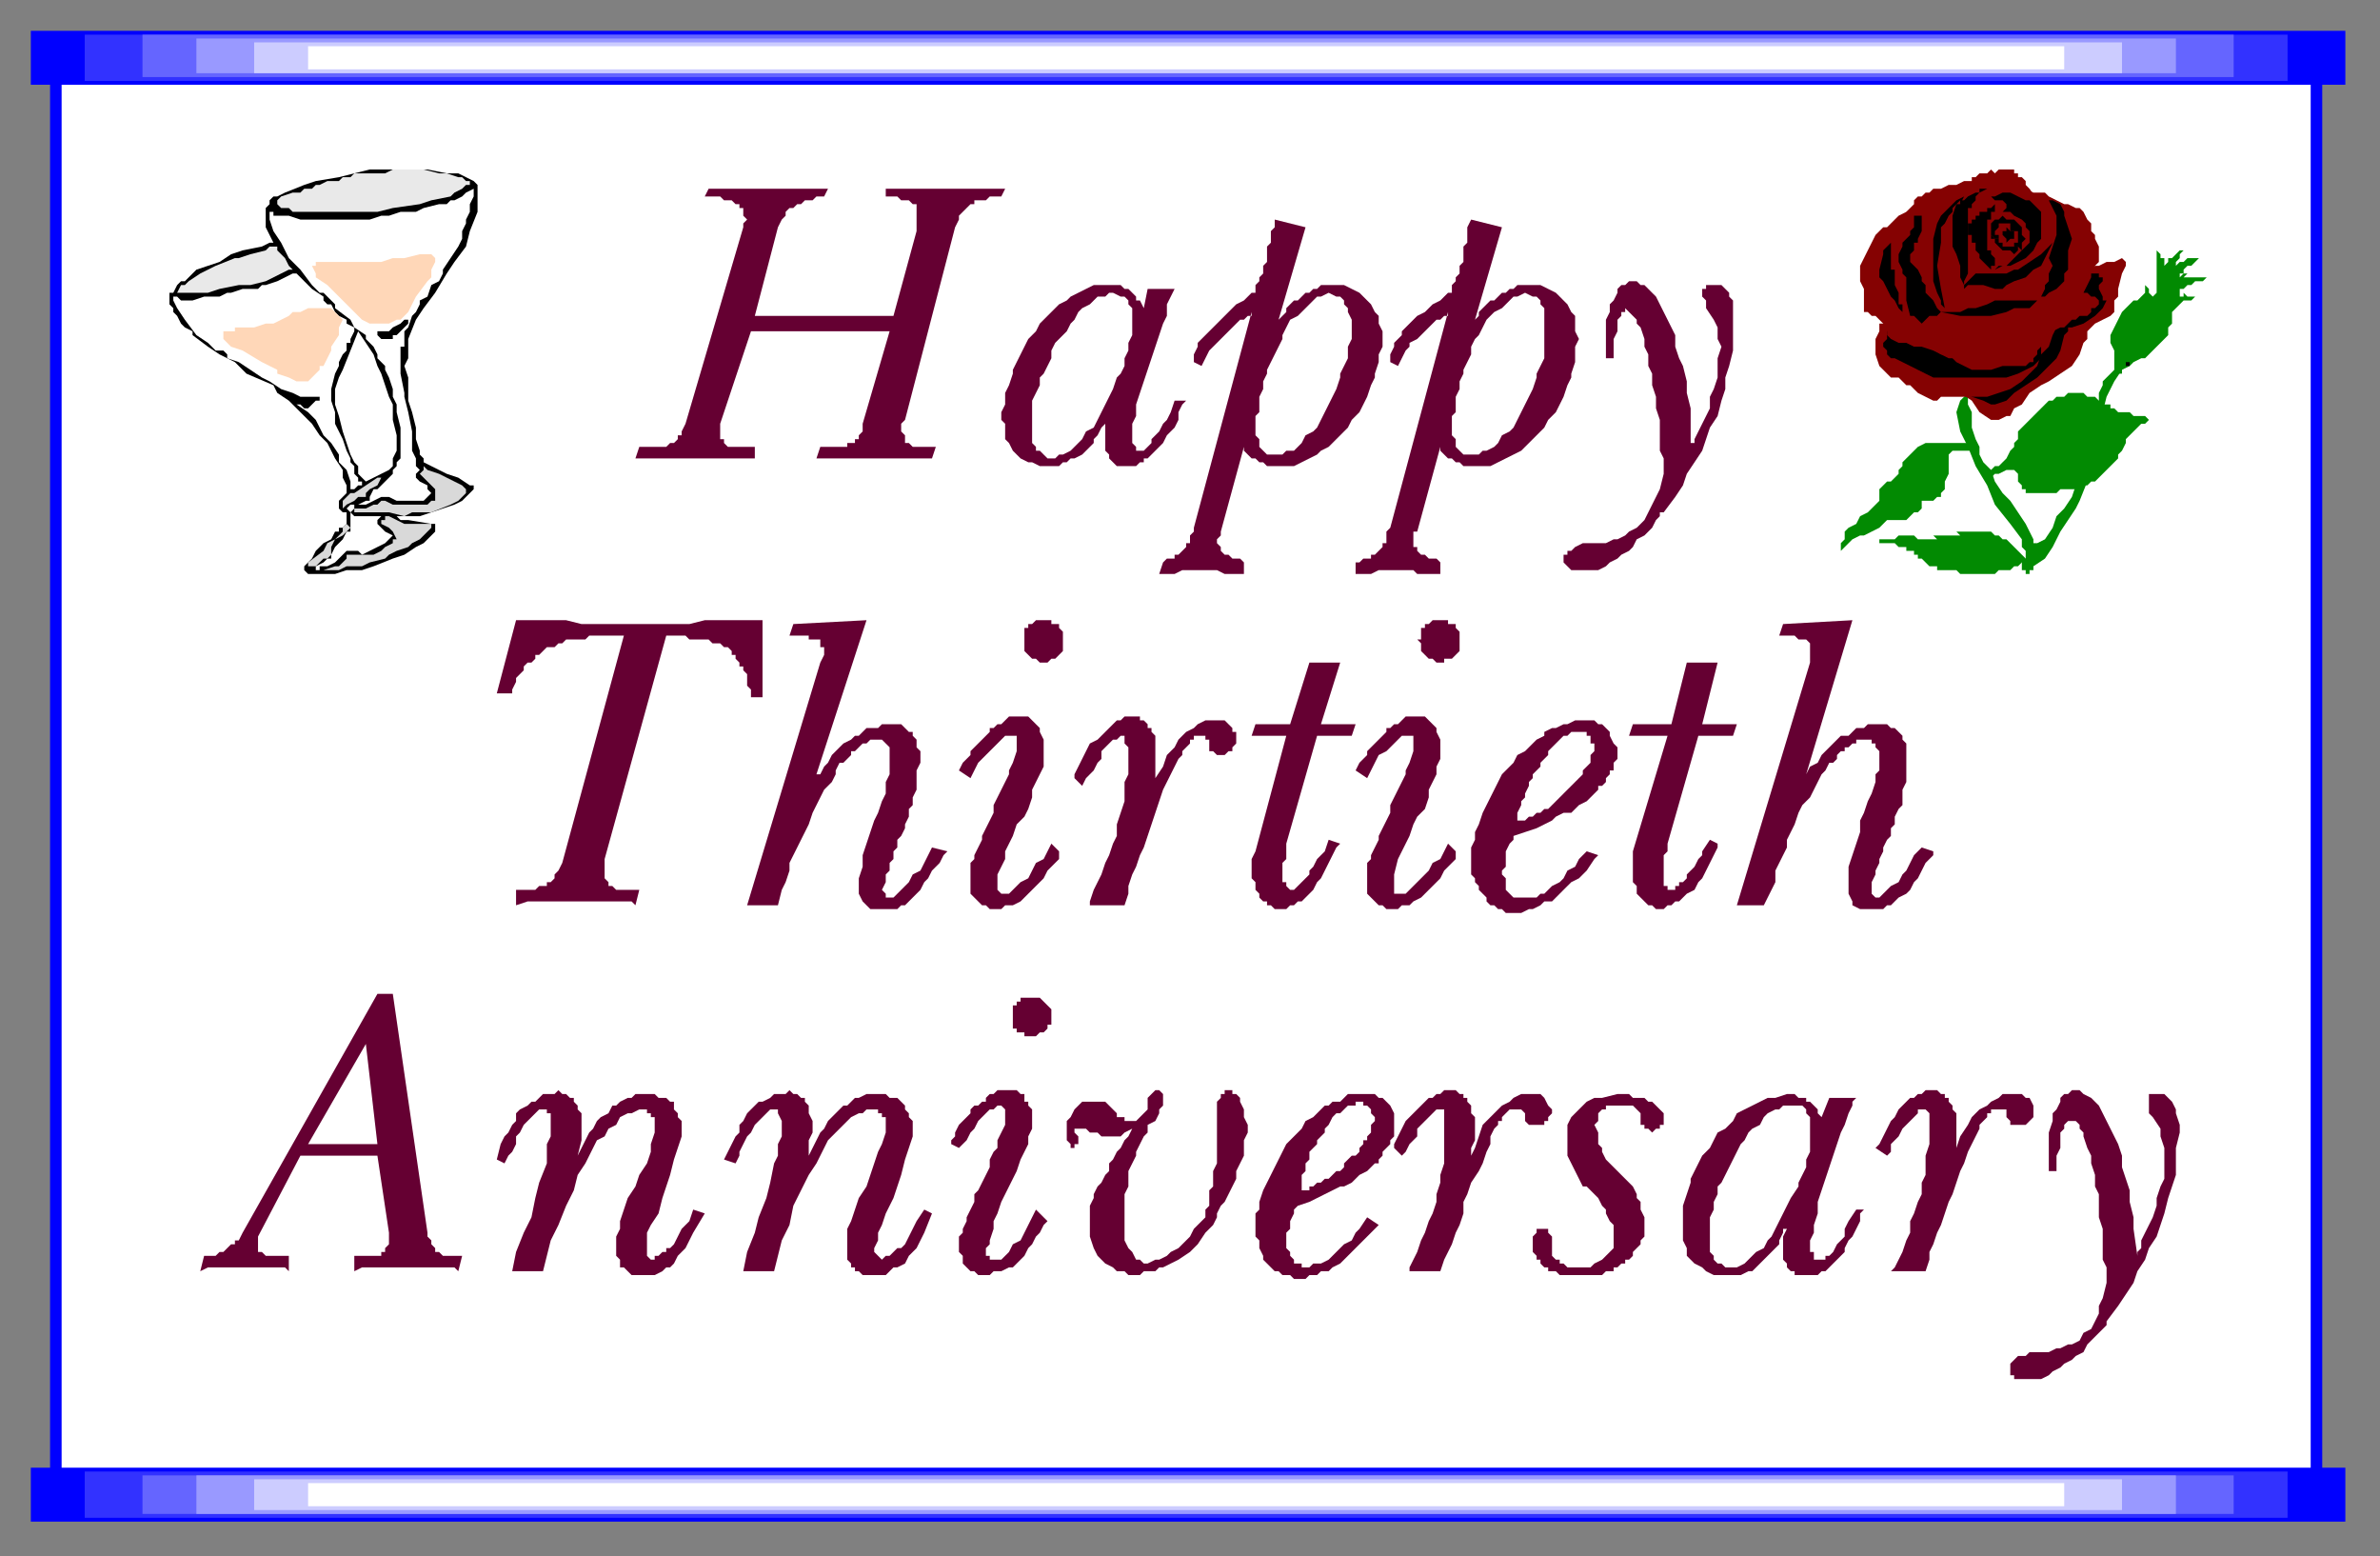 <?xml version="1.0" encoding="UTF-8" standalone="no"?>
<svg
   xmlns:dc="http://purl.org/dc/elements/1.1/"
   xmlns:cc="http://creativecommons.org/ns#"
   xmlns:rdf="http://www.w3.org/1999/02/22-rdf-syntax-ns#"
   xmlns:svg="http://www.w3.org/2000/svg"
   xmlns="http://www.w3.org/2000/svg"
   xmlns:sodipodi="http://sodipodi.sourceforge.net/DTD/sodipodi-0.dtd"
   xmlns:inkscape="http://www.inkscape.org/namespaces/inkscape"
   version="1.0"
   width="163.512mm"
   height="106.892mm"
   id="svg239"
   sodipodi:docname="ANNIV006.WMF">
  <rect width="100%" height="100%" fill="#808080" stroke="none"/>
  <sodipodi:namedview
     pagecolor="#ffffff"
     bordercolor="#666666"
     borderopacity="1"
     objecttolerance="10"
     gridtolerance="10"
     guidetolerance="10"
     inkscape:pageopacity="0"
     inkscape:pageshadow="2"
     inkscape:window-width="640"
     inkscape:window-height="480"
     id="namedview241" />
  <defs
     id="defs3">
    <pattern
       id="WMFhbasepattern"
       patternUnits="userSpaceOnUse"
       width="6"
       height="6"
       x="0"
       y="0" />
  </defs>
  <path
     style="fill:#0000ff;fill-rule:evenodd;fill-opacity:1;stroke:none;"
     d="  M 13,14   L 603,14   L 603,389   L 13,389   L 13,14  z "
     id="path5" />
  <path
     style="fill:#ffffff;fill-rule:evenodd;fill-opacity:1;stroke:none;"
     d="  M 16,15   L 600,15   L 600,387   L 16,387   L 16,15  z "
     id="path7" />
  <path
     style="fill:#0000ff;fill-rule:evenodd;fill-opacity:1;stroke:none;"
     d="  M 8,8   L 609,8   L 609,22   L 8,22   L 8,8  z "
     id="path9" />
  <path
     style="fill:#3232ff;fill-rule:evenodd;fill-opacity:1;stroke:none;"
     d="  M 22,9   L 594,9   L 594,21   L 22,21   L 22,9  z "
     id="path11" />
  <path
     style="fill:#6565ff;fill-rule:evenodd;fill-opacity:1;stroke:none;"
     d="  M 37,9   L 580,9   L 580,20   L 37,20   L 37,9  z "
     id="path13" />
  <path
     style="fill:#9999ff;fill-rule:evenodd;fill-opacity:1;stroke:none;"
     d="  M 51,10   L 565,10   L 565,19   L 51,19   L 51,10  z "
     id="path15" />
  <path
     style="fill:#ccccff;fill-rule:evenodd;fill-opacity:1;stroke:none;"
     d="  M 66,11   L 551,11   L 551,19   L 66,19   L 66,11  z "
     id="path17" />
  <path
     style="fill:#ffffff;fill-rule:evenodd;fill-opacity:1;stroke:none;"
     d="  M 80,12   L 536,12   L 536,18   L 80,18   L 80,12  z "
     id="path19" />
  <path
     style="fill:#0000ff;fill-rule:evenodd;fill-opacity:1;stroke:none;"
     d="  M 8,381   L 609,381   L 609,395   L 8,395   L 8,381  z "
     id="path21" />
  <path
     style="fill:#3232ff;fill-rule:evenodd;fill-opacity:1;stroke:none;"
     d="  M 22,382   L 594,382   L 594,394   L 22,394   L 22,382  z "
     id="path23" />
  <path
     style="fill:#6565ff;fill-rule:evenodd;fill-opacity:1;stroke:none;"
     d="  M 37,383   L 580,383   L 580,393   L 37,393   L 37,383  z "
     id="path25" />
  <path
     style="fill:#9999ff;fill-rule:evenodd;fill-opacity:1;stroke:none;"
     d="  M 51,383   L 565,383   L 565,393   L 51,393   L 51,383  z "
     id="path27" />
  <path
     style="fill:#ccccff;fill-rule:evenodd;fill-opacity:1;stroke:none;"
     d="  M 66,384   L 551,384   L 551,392   L 66,392   L 66,384  z "
     id="path29" />
  <path
     style="fill:#ffffff;fill-rule:evenodd;fill-opacity:1;stroke:none;"
     d="  M 80,385   L 536,385   L 536,391   L 80,391   L 80,385  z "
     id="path31" />
  <path
     style="fill:#650032;fill-rule:evenodd;fill-opacity:1;stroke:none;"
     d="  M 102,258   L 111,320   L 111,320   L 111,320   L 111,321   L 111,321   L 112,322   L 112,323   L 112,323   L 113,324   L 113,324   L 113,325   L 114,325   L 115,326   L 116,326   L 116,326   L 117,326   L 118,326   L 120,326   L 119,330   L 119,330   L 118,329   L 117,329   L 115,329   L 113,329   L 112,329   L 110,329   L 108,329   L 106,329   L 105,329   L 103,329   L 101,329   L 99,329   L 97,329   L 96,329   L 94,329   L 92,330   L 92,326   L 92,326   L 93,326   L 93,326   L 94,326   L 95,326   L 96,326   L 97,326   L 97,326   L 98,326   L 99,326   L 99,325   L 100,325   L 100,324   L 101,323   L 101,323   L 101,321   L 101,320   L 98,300   L 78,300   L 67,321   L 67,321   L 67,322   L 67,323   L 67,323   L 67,324   L 67,324   L 67,325   L 68,325   L 68,325   L 69,326   L 70,326   L 71,326   L 71,326   L 72,326   L 73,326   L 74,326   L 75,326   L 75,330   L 75,330   L 74,329   L 73,329   L 71,329   L 70,329   L 69,329   L 67,329   L 66,329   L 64,329   L 62,329   L 61,329   L 59,329   L 58,329   L 57,329   L 55,329   L 54,329   L 52,330   L 53,326   L 53,326   L 53,326   L 54,326   L 54,326   L 55,326   L 55,326   L 56,326   L 57,325   L 57,325   L 58,325   L 59,324   L 59,324   L 60,323   L 61,323   L 61,322   L 62,322   L 63,320   L 98,258   L 102,258  z "
     id="path33" />
  <path
     style="fill:#650032;fill-rule:evenodd;fill-opacity:1;stroke:none;"
     d="  M 150,300   L 151,298   L 152,296   L 153,294   L 154,293   L 155,291   L 156,290   L 158,289   L 159,287   L 160,287   L 161,286   L 163,285   L 164,285   L 165,284   L 166,284   L 167,284   L 168,284   L 169,284   L 170,284   L 171,285   L 172,285   L 173,285   L 174,286   L 175,286   L 175,287   L 175,288   L 176,289   L 176,290   L 177,291   L 177,292   L 177,293   L 177,295   L 176,298   L 175,301   L 174,305   L 173,308   L 172,311   L 171,315   L 169,318   L 168,320   L 168,322   L 168,324   L 168,324   L 168,325   L 168,325   L 168,326   L 168,326   L 168,326   L 168,326   L 169,327   L 169,327   L 170,327   L 170,326   L 170,326   L 171,326   L 171,326   L 172,325   L 173,325   L 173,324   L 174,324   L 175,323   L 176,321   L 177,319   L 179,317   L 180,314   L 183,315   L 180,320   L 179,322   L 178,324   L 177,325   L 176,326   L 175,328   L 174,329   L 173,329   L 172,330   L 170,331   L 169,331   L 168,331   L 167,331   L 166,331   L 166,331   L 165,331   L 164,331   L 163,330   L 163,330   L 162,329   L 161,329   L 161,328   L 161,327   L 160,326   L 160,325   L 160,324   L 160,323   L 160,322   L 160,321   L 161,319   L 161,317   L 162,314   L 163,311   L 165,308   L 166,305   L 168,302   L 169,299   L 169,297   L 170,294   L 170,292   L 170,292   L 170,291   L 170,290   L 169,290   L 169,289   L 169,289   L 168,289   L 168,288   L 167,288   L 167,288   L 166,288   L 166,288   L 164,289   L 163,289   L 161,290   L 160,292   L 158,293   L 157,295   L 155,296   L 154,298   L 153,300   L 152,302   L 150,305   L 149,309   L 147,313   L 145,318   L 143,322   L 142,326   L 141,330   L 133,330   L 134,325   L 136,320   L 138,316   L 139,311   L 140,307   L 142,302   L 142,300   L 142,297   L 143,295   L 143,292   L 143,291   L 143,289   L 142,289   L 142,288   L 142,288   L 142,288   L 141,288   L 141,288   L 140,288   L 139,289   L 138,290   L 137,291   L 136,292   L 135,294   L 134,295   L 134,297   L 133,299   L 132,300   L 131,302   L 129,301   L 130,297   L 131,295   L 132,294   L 133,292   L 134,291   L 134,289   L 135,288   L 137,287   L 138,286   L 139,286   L 140,285   L 141,284   L 142,284   L 143,284   L 144,284   L 145,283   L 146,284   L 147,284   L 147,284   L 148,285   L 149,285   L 149,286   L 150,287   L 150,288   L 151,289   L 151,291   L 151,292   L 151,294   L 151,296   L 150,300  z "
     id="path35" />
  <path
     style="fill:#650032;fill-rule:evenodd;fill-opacity:1;stroke:none;"
     d="  M 210,300   L 211,298   L 212,296   L 213,294   L 214,293   L 215,291   L 216,290   L 217,289   L 219,287   L 220,287   L 221,286   L 222,285   L 223,285   L 225,284   L 226,284   L 227,284   L 228,284   L 229,284   L 230,284   L 231,285   L 232,285   L 233,285   L 234,286   L 234,286   L 235,287   L 235,288   L 236,289   L 236,290   L 237,291   L 237,292   L 237,293   L 237,295   L 236,298   L 235,301   L 234,305   L 233,308   L 232,311   L 230,315   L 229,318   L 228,320   L 228,322   L 227,324   L 227,324   L 227,325   L 227,325   L 228,326   L 228,326   L 228,326   L 228,326   L 229,327   L 229,327   L 229,327   L 230,326   L 230,326   L 231,326   L 231,326   L 232,325   L 232,325   L 233,324   L 234,324   L 235,323   L 236,321   L 237,319   L 238,317   L 240,314   L 242,315   L 240,320   L 239,322   L 238,324   L 237,325   L 236,326   L 235,328   L 233,329   L 232,329   L 231,330   L 230,331   L 229,331   L 228,331   L 227,331   L 226,331   L 225,331   L 225,331   L 224,331   L 223,330   L 222,330   L 222,329   L 221,329   L 221,328   L 220,327   L 220,326   L 220,325   L 220,324   L 220,323   L 220,322   L 220,321   L 220,319   L 221,317   L 222,314   L 223,311   L 225,308   L 226,305   L 227,302   L 228,299   L 229,297   L 230,294   L 230,292   L 230,292   L 230,291   L 230,290   L 229,290   L 229,289   L 229,289   L 228,289   L 228,288   L 227,288   L 227,288   L 226,288   L 225,288   L 224,289   L 223,289   L 221,290   L 219,292   L 218,293   L 216,295   L 215,296   L 214,298   L 213,300   L 212,302   L 210,305   L 208,309   L 206,313   L 205,318   L 203,322   L 202,326   L 201,330   L 193,330   L 194,325   L 196,320   L 197,316   L 199,311   L 200,307   L 201,302   L 202,300   L 202,297   L 203,295   L 203,292   L 203,291   L 202,289   L 202,289   L 202,288   L 202,288   L 201,288   L 201,288   L 201,288   L 200,288   L 199,289   L 198,290   L 197,291   L 196,292   L 195,294   L 194,295   L 193,297   L 192,299   L 192,300   L 191,302   L 188,301   L 190,297   L 191,295   L 192,294   L 192,292   L 193,291   L 194,289   L 195,288   L 196,287   L 197,286   L 198,286   L 200,285   L 201,284   L 202,284   L 203,284   L 204,284   L 205,283   L 206,284   L 206,284   L 207,284   L 208,285   L 209,285   L 209,286   L 210,287   L 210,288   L 210,289   L 211,291   L 211,292   L 211,294   L 210,296   L 210,300  z "
     id="path37" />
  <path
     style="fill:#650032;fill-rule:evenodd;fill-opacity:1;stroke:none;"
     d="  M 247,297   L 247,297   L 247,296   L 248,295   L 248,294   L 249,292   L 250,291   L 251,290   L 252,289   L 252,288   L 253,287   L 254,287   L 255,286   L 256,286   L 256,285   L 257,284   L 258,284   L 259,283   L 259,283   L 259,283   L 260,283   L 261,283   L 261,283   L 262,283   L 263,283   L 263,283   L 264,283   L 265,284   L 265,284   L 266,284   L 266,285   L 266,286   L 267,286   L 267,287   L 268,288   L 268,288   L 268,289   L 268,291   L 268,293   L 267,295   L 267,297   L 266,299   L 265,301   L 264,304   L 263,306   L 262,308   L 261,310   L 260,312   L 259,315   L 258,317   L 258,319   L 257,322   L 257,322   L 257,323   L 256,324   L 256,326   L 257,326   L 257,327   L 257,327   L 258,327   L 259,327   L 260,327   L 261,326   L 262,325   L 263,323   L 265,322   L 266,320   L 267,318   L 269,314   L 272,317   L 272,317   L 271,318   L 270,320   L 269,321   L 268,323   L 267,324   L 266,326   L 265,327   L 264,328   L 263,329   L 262,329   L 260,330   L 259,330   L 258,330   L 257,331   L 257,331   L 255,331   L 255,331   L 255,331   L 254,331   L 253,330   L 252,330   L 252,330   L 251,329   L 251,329   L 250,328   L 250,327   L 250,326   L 249,325   L 249,324   L 249,323   L 249,322   L 249,321   L 250,320   L 250,320   L 250,319   L 251,317   L 251,316   L 252,314   L 253,312   L 253,310   L 254,309   L 255,307   L 256,305   L 257,303   L 257,301   L 258,299   L 259,298   L 259,296   L 260,294   L 261,292   L 261,292   L 261,291   L 261,289   L 261,288   L 261,288   L 260,287   L 260,287   L 259,287   L 258,288   L 257,288   L 256,289   L 255,290   L 254,291   L 253,293   L 252,294   L 251,296   L 249,298   L 247,297  z "
     id="path39" />
  <path
     style="fill:#650032;fill-rule:evenodd;fill-opacity:1;stroke:none;"
     d="  M 268,269   L 268,269   L 267,269   L 267,269   L 266,269   L 266,268   L 265,268   L 265,268   L 264,268   L 264,267   L 264,267   L 263,267   L 263,266   L 263,266   L 263,265   L 263,265   L 263,265   L 263,264   L 263,264   L 263,264   L 263,263   L 263,263   L 263,262   L 263,262   L 263,261   L 263,261   L 264,261   L 264,260   L 264,260   L 265,260   L 265,259   L 266,259   L 266,259   L 267,259   L 268,259   L 268,259   L 268,259   L 268,259   L 269,259   L 270,259   L 270,259   L 271,260   L 271,260   L 271,260   L 272,261   L 272,261   L 272,261   L 273,262   L 273,262   L 273,263   L 273,263   L 273,264   L 273,264   L 273,264   L 273,265   L 273,265   L 273,265   L 273,266   L 272,266   L 272,267   L 272,267   L 272,267   L 271,268   L 271,268   L 270,268   L 270,268   L 269,269   L 269,269   L 268,269  z "
     id="path41" />
  <path
     style="fill:#650032;fill-rule:evenodd;fill-opacity:1;stroke:none;"
     d="  M 294,293   L 292,294   L 291,295   L 290,295   L 288,295   L 287,295   L 286,295   L 285,294   L 284,294   L 283,294   L 282,293   L 281,293   L 281,293   L 280,293   L 280,293   L 279,293   L 279,294   L 280,295   L 280,296   L 280,296   L 280,297   L 280,297   L 279,297   L 279,298   L 279,298   L 279,298   L 278,298   L 278,298   L 278,297   L 278,297   L 277,296   L 277,296   L 277,295   L 277,293   L 277,292   L 277,291   L 278,290   L 279,288   L 279,288   L 280,287   L 281,286   L 282,286   L 283,286   L 285,286   L 286,286   L 287,286   L 288,287   L 289,288   L 290,289   L 290,290   L 290,290   L 291,290   L 292,290   L 292,291   L 293,291   L 294,291   L 294,291   L 295,291   L 296,290   L 296,290   L 297,289   L 297,289   L 298,288   L 298,287   L 298,287   L 298,286   L 298,285   L 299,284   L 299,284   L 300,283   L 301,283   L 301,283   L 302,284   L 302,284   L 302,285   L 302,285   L 302,286   L 302,287   L 301,288   L 301,289   L 300,291   L 298,292   L 298,294   L 297,295   L 296,297   L 295,299   L 295,300   L 294,302   L 293,304   L 293,306   L 293,308   L 292,310   L 292,312   L 292,314   L 292,316   L 292,318   L 292,320   L 292,322   L 293,324   L 294,325   L 295,327   L 296,327   L 297,328   L 298,328   L 300,327   L 301,327   L 303,326   L 304,325   L 306,324   L 308,322   L 309,321   L 310,319   L 311,318   L 312,317   L 313,316   L 313,314   L 314,313   L 314,311   L 314,309   L 315,308   L 315,306   L 315,304   L 316,302   L 316,300   L 316,298   L 316,296   L 316,295   L 316,293   L 316,292   L 316,290   L 316,289   L 316,288   L 316,287   L 316,286   L 317,285   L 317,284   L 318,284   L 318,283   L 319,283   L 320,283   L 320,284   L 321,284   L 322,285   L 322,286   L 323,288   L 323,290   L 324,292   L 324,294   L 323,296   L 323,298   L 323,300   L 322,302   L 321,304   L 321,306   L 320,308   L 319,310   L 318,312   L 317,313   L 316,315   L 316,316   L 315,318   L 313,320   L 311,323   L 309,325   L 306,327   L 304,328   L 302,329   L 301,329   L 300,330   L 298,330   L 297,330   L 296,331   L 294,331   L 293,331   L 292,330   L 291,330   L 290,330   L 289,329   L 287,328   L 285,326   L 284,324   L 283,321   L 283,317   L 283,316   L 283,314   L 283,313   L 284,311   L 284,310   L 285,308   L 286,307   L 287,305   L 288,304   L 288,302   L 289,301   L 290,299   L 291,298   L 292,296   L 293,295   L 294,293  z "
     id="path43" />
  <path
     style="fill:#650032;fill-rule:evenodd;fill-opacity:1;stroke:none;"
     d="  M 382,300   L 382,300   L 383,298   L 384,295   L 385,292   L 387,290   L 389,288   L 390,287   L 392,286   L 393,285   L 395,284   L 396,284   L 398,284   L 399,284   L 400,284   L 401,285   L 401,285   L 402,287   L 402,287   L 402,287   L 403,288   L 403,289   L 402,290   L 402,291   L 401,291   L 401,292   L 400,292   L 400,292   L 399,292   L 398,292   L 397,292   L 397,292   L 396,291   L 396,290   L 396,289   L 396,289   L 396,289   L 395,288   L 395,288   L 395,288   L 395,288   L 394,288   L 394,288   L 393,288   L 393,288   L 392,288   L 391,289   L 391,289   L 390,290   L 390,291   L 389,291   L 389,292   L 389,292   L 388,293   L 387,295   L 387,297   L 386,299   L 385,302   L 384,304   L 382,307   L 381,310   L 380,312   L 380,315   L 379,318   L 378,320   L 377,323   L 376,325   L 375,327   L 374,330   L 366,330   L 366,330   L 366,329   L 367,327   L 368,325   L 369,322   L 370,320   L 371,317   L 372,315   L 373,312   L 373,310   L 374,307   L 374,305   L 375,302   L 375,300   L 375,297   L 375,295   L 375,292   L 375,292   L 375,291   L 375,289   L 375,288   L 374,288   L 374,288   L 373,288   L 372,289   L 371,290   L 370,291   L 369,292   L 368,293   L 368,295   L 367,296   L 366,297   L 365,299   L 364,300   L 362,298   L 362,298   L 362,297   L 363,295   L 364,293   L 365,291   L 366,290   L 368,288   L 369,287   L 370,286   L 371,285   L 372,285   L 373,284   L 374,284   L 375,283   L 376,283   L 376,283   L 378,283   L 378,283   L 378,283   L 379,284   L 380,284   L 380,285   L 381,285   L 381,286   L 382,287   L 382,288   L 382,289   L 383,290   L 383,292   L 383,293   L 383,294   L 383,296   L 382,298   L 382,300  z "
     id="path45" />
  <path
     style="fill:#650032;fill-rule:evenodd;fill-opacity:1;stroke:none;"
     d="  M 426,290   L 426,290   L 426,290   L 426,289   L 425,288   L 425,288   L 424,287   L 423,287   L 422,287   L 421,287   L 420,287   L 419,287   L 418,287   L 417,287   L 417,288   L 416,288   L 415,289   L 415,290   L 415,290   L 415,291   L 414,292   L 415,294   L 415,295   L 415,297   L 416,298   L 416,299   L 417,301   L 418,302   L 419,303   L 420,304   L 421,305   L 422,306   L 423,307   L 424,308   L 425,310   L 425,310   L 425,311   L 426,312   L 426,313   L 426,314   L 427,316   L 427,317   L 427,318   L 427,319   L 427,320   L 427,321   L 426,322   L 426,323   L 425,324   L 425,324   L 424,325   L 424,326   L 424,326   L 423,327   L 422,327   L 422,328   L 421,328   L 420,329   L 419,329   L 419,330   L 418,330   L 417,330   L 416,331   L 415,331   L 414,331   L 413,331   L 412,331   L 411,331   L 409,331   L 409,331   L 408,331   L 407,331   L 406,331   L 405,331   L 404,330   L 403,330   L 402,330   L 402,329   L 401,329   L 400,328   L 400,327   L 399,327   L 399,326   L 398,325   L 398,324   L 398,322   L 398,322   L 398,322   L 398,321   L 399,320   L 399,319   L 400,319   L 400,319   L 401,319   L 401,319   L 401,319   L 402,319   L 402,320   L 402,320   L 403,321   L 403,322   L 403,322   L 403,324   L 403,324   L 403,324   L 403,325   L 403,325   L 403,326   L 404,327   L 405,327   L 405,328   L 406,328   L 407,329   L 408,329   L 409,329   L 410,329   L 411,329   L 413,329   L 414,328   L 416,327   L 416,327   L 416,327   L 417,326   L 418,325   L 419,324   L 419,323   L 419,322   L 419,320   L 419,319   L 419,318   L 418,317   L 417,315   L 417,314   L 416,313   L 415,311   L 414,310   L 412,308   L 412,308   L 411,308   L 410,306   L 409,304   L 408,302   L 407,300   L 407,298   L 407,296   L 407,294   L 407,292   L 408,290   L 409,289   L 411,287   L 412,286   L 414,285   L 416,285   L 420,284   L 420,284   L 420,284   L 421,284   L 421,284   L 422,284   L 422,284   L 423,284   L 424,285   L 425,285   L 426,285   L 427,285   L 428,286   L 429,286   L 429,286   L 430,287   L 431,288   L 432,289   L 432,289   L 432,289   L 432,290   L 432,291   L 432,291   L 432,292   L 431,292   L 431,293   L 430,293   L 430,293   L 429,294   L 429,294   L 428,293   L 427,293   L 427,292   L 426,292   L 426,290  z "
     id="path47" />
  <path
     style="fill:#650032;fill-rule:evenodd;fill-opacity:1;stroke:none;"
     d="  M 475,285   L 482,285   L 482,285   L 481,286   L 481,287   L 480,289   L 479,292   L 478,294   L 477,297   L 476,300   L 475,303   L 474,306   L 473,309   L 472,312   L 472,315   L 471,318   L 471,320   L 470,322   L 470,325   L 470,325   L 471,325   L 471,326   L 471,327   L 472,327   L 472,327   L 473,327   L 474,327   L 474,326   L 475,326   L 476,325   L 477,323   L 478,322   L 479,321   L 479,319   L 480,317   L 482,314   L 484,314   L 484,314   L 483,315   L 483,317   L 482,319   L 481,321   L 480,322   L 479,324   L 479,325   L 478,326   L 477,327   L 476,328   L 475,329   L 474,330   L 473,330   L 472,331   L 471,331   L 470,331   L 470,331   L 469,331   L 468,331   L 468,331   L 467,331   L 466,331   L 466,330   L 465,330   L 464,329   L 464,328   L 464,328   L 463,327   L 463,325   L 463,324   L 463,323   L 463,321   L 464,319   L 464,319   L 463,319   L 463,320   L 462,322   L 462,323   L 461,324   L 460,325   L 459,326   L 458,327   L 457,328   L 456,329   L 455,330   L 454,330   L 452,331   L 451,331   L 450,331   L 448,331   L 448,331   L 447,331   L 445,331   L 443,330   L 442,329   L 440,328   L 439,327   L 438,326   L 438,324   L 437,322   L 437,320   L 437,319   L 437,317   L 437,315   L 437,313   L 438,310   L 439,307   L 439,307   L 439,306   L 440,304   L 441,302   L 442,300   L 444,298   L 445,296   L 446,294   L 448,293   L 450,291   L 451,289   L 453,288   L 455,287   L 457,286   L 459,285   L 461,285   L 464,284   L 464,284   L 464,284   L 465,284   L 465,284   L 466,284   L 466,284   L 467,285   L 468,285   L 468,285   L 469,285   L 469,286   L 470,286   L 471,287   L 471,287   L 472,288   L 472,289   L 473,290   L 475,285  z "
     id="path49" />
  <path
     style="fill:#650032;fill-rule:evenodd;fill-opacity:1;stroke:none;"
     d="  M 507,300   L 507,300   L 508,298   L 509,295   L 511,292   L 512,290   L 514,288   L 516,287   L 517,286   L 519,285   L 520,284   L 522,284   L 523,284   L 524,284   L 525,284   L 526,285   L 527,285   L 528,287   L 528,287   L 528,287   L 528,288   L 528,289   L 528,290   L 527,291   L 527,291   L 526,292   L 526,292   L 525,292   L 524,292   L 523,292   L 523,292   L 522,292   L 522,291   L 521,290   L 521,289   L 521,289   L 521,289   L 521,288   L 521,288   L 520,288   L 520,288   L 520,288   L 519,288   L 519,288   L 518,288   L 517,288   L 517,289   L 516,289   L 516,290   L 515,291   L 515,291   L 514,292   L 514,292   L 514,293   L 513,295   L 512,297   L 511,299   L 510,302   L 509,304   L 508,307   L 507,310   L 506,312   L 505,315   L 504,318   L 503,320   L 502,323   L 501,325   L 501,327   L 500,330   L 491,330   L 491,330   L 492,329   L 493,327   L 494,325   L 495,322   L 496,320   L 496,317   L 497,315   L 498,312   L 499,310   L 499,307   L 500,305   L 500,302   L 500,300   L 501,297   L 501,295   L 501,292   L 501,292   L 501,291   L 501,289   L 500,288   L 500,288   L 499,288   L 498,288   L 498,289   L 497,290   L 496,291   L 495,292   L 494,293   L 493,295   L 492,296   L 491,297   L 491,299   L 490,300   L 487,298   L 487,298   L 488,297   L 489,295   L 490,293   L 491,291   L 492,290   L 493,288   L 494,287   L 495,286   L 496,285   L 497,285   L 498,284   L 499,284   L 500,283   L 501,283   L 502,283   L 503,283   L 503,283   L 503,283   L 504,284   L 505,284   L 505,285   L 506,285   L 506,286   L 507,287   L 507,288   L 508,289   L 508,290   L 508,292   L 508,293   L 508,294   L 508,296   L 508,298   L 507,300  z "
     id="path51" />
  <path
     style="fill:#650032;fill-rule:evenodd;fill-opacity:1;stroke:none;"
     d="  M 555,326   L 555,326   L 555,325   L 556,324   L 556,322   L 557,320   L 558,318   L 559,316   L 560,313   L 560,311   L 561,308   L 562,306   L 562,303   L 562,300   L 562,298   L 561,295   L 561,293   L 559,290   L 559,290   L 558,289   L 558,288   L 558,287   L 558,286   L 558,285   L 558,284   L 559,284   L 560,284   L 561,284   L 562,284   L 563,285   L 563,285   L 564,286   L 565,288   L 565,289   L 566,292   L 566,292   L 566,294   L 565,298   L 565,301   L 565,305   L 564,308   L 563,311   L 562,315   L 561,318   L 560,321   L 558,324   L 557,327   L 555,330   L 554,333   L 552,336   L 550,339   L 547,343   L 547,343   L 547,344   L 546,345   L 545,346   L 544,347   L 543,348   L 542,349   L 541,351   L 539,352   L 538,353   L 536,354   L 535,355   L 533,356   L 532,357   L 530,358   L 528,358   L 526,358   L 526,358   L 525,358   L 524,358   L 523,358   L 523,357   L 522,357   L 522,356   L 522,356   L 522,355   L 522,355   L 522,354   L 523,353   L 523,353   L 524,352   L 525,352   L 526,352   L 527,351   L 527,351   L 528,351   L 530,351   L 531,351   L 532,351   L 534,350   L 535,350   L 537,349   L 538,349   L 540,348   L 541,346   L 543,345   L 544,343   L 545,341   L 545,339   L 546,337   L 547,333   L 547,333   L 547,332   L 547,331   L 547,329   L 546,327   L 546,324   L 546,322   L 546,319   L 545,316   L 545,313   L 545,310   L 544,308   L 544,305   L 543,302   L 543,300   L 542,298   L 541,295   L 541,295   L 541,294   L 540,293   L 540,292   L 539,291   L 538,291   L 538,291   L 537,291   L 537,291   L 536,292   L 536,293   L 535,294   L 535,295   L 535,296   L 535,298   L 534,300   L 534,304   L 532,304   L 532,304   L 532,302   L 532,299   L 532,296   L 532,294   L 533,291   L 533,289   L 534,288   L 535,286   L 535,285   L 536,284   L 537,284   L 538,283   L 539,283   L 540,283   L 541,284   L 543,285   L 543,285   L 543,285   L 544,286   L 545,287   L 546,289   L 547,291   L 548,293   L 549,295   L 550,297   L 551,300   L 551,303   L 552,306   L 553,309   L 553,312   L 554,316   L 554,319   L 555,326  z "
     id="path53" />
  <path
     style="fill:#650032;fill-rule:evenodd;fill-opacity:1;stroke:none;"
     d="  M 238,60   L 238,60   L 238,59   L 238,57   L 238,56   L 238,55   L 238,54   L 238,53   L 237,53   L 237,53   L 236,52   L 235,52   L 234,52   L 233,51   L 233,51   L 232,51   L 231,51   L 230,51   L 230,49   L 234,49   L 238,49   L 242,49   L 246,49   L 249,49   L 253,49   L 257,49   L 261,49   L 260,51   L 260,51   L 259,51   L 258,51   L 257,51   L 257,51   L 256,52   L 255,52   L 254,52   L 253,52   L 253,53   L 252,53   L 251,54   L 251,54   L 250,55   L 249,56   L 249,57   L 248,59   L 235,109   L 235,109   L 234,110   L 234,111   L 234,112   L 235,113   L 235,114   L 235,115   L 236,115   L 237,116   L 237,116   L 238,116   L 239,116   L 240,116   L 240,116   L 241,116   L 242,116   L 243,116   L 242,119   L 238,119   L 235,119   L 231,119   L 228,119   L 224,119   L 220,119   L 216,119   L 212,119   L 213,116   L 213,116   L 213,116   L 215,116   L 216,116   L 217,116   L 218,116   L 219,116   L 220,116   L 220,115   L 221,115   L 222,115   L 222,114   L 223,114   L 223,113   L 224,112   L 224,112   L 224,110   L 231,86   L 195,86   L 187,110   L 187,110   L 187,111   L 187,112   L 187,113   L 187,114   L 188,114   L 188,115   L 188,115   L 189,116   L 190,116   L 191,116   L 191,116   L 192,116   L 193,116   L 194,116   L 195,116   L 196,116   L 196,119   L 192,119   L 188,119   L 184,119   L 181,119   L 177,119   L 174,119   L 170,119   L 165,119   L 166,116   L 166,116   L 167,116   L 168,116   L 169,116   L 170,116   L 171,116   L 172,116   L 173,116   L 173,116   L 174,115   L 175,115   L 175,115   L 176,114   L 176,113   L 177,113   L 177,112   L 178,110   L 193,59   L 193,59   L 193,58   L 194,57   L 193,56   L 193,55   L 193,54   L 192,54   L 192,53   L 191,53   L 190,52   L 189,52   L 189,52   L 188,52   L 187,51   L 186,51   L 185,51   L 183,51   L 184,49   L 188,49   L 192,49   L 196,49   L 200,49   L 204,49   L 207,49   L 211,49   L 215,49   L 214,51   L 214,51   L 214,51   L 214,51   L 213,51   L 212,51   L 211,52   L 210,52   L 209,52   L 209,52   L 208,53   L 207,53   L 206,54   L 205,54   L 204,55   L 204,56   L 203,57   L 202,59   L 196,82   L 232,82   L 238,60  z "
     id="path55" />
  <path
     style="fill:#650032;fill-rule:evenodd;fill-opacity:1;stroke:none;"
     d="  M 439,115   L 439,115   L 440,115   L 440,114   L 441,112   L 442,110   L 443,108   L 444,106   L 444,103   L 445,101   L 446,98   L 446,95   L 446,93   L 447,90   L 446,88   L 446,85   L 445,83   L 443,80   L 443,80   L 443,79   L 443,79   L 443,78   L 442,77   L 442,77   L 442,76   L 442,76   L 442,75   L 442,75   L 443,75   L 443,74   L 443,74   L 443,74   L 444,74   L 444,74   L 445,74   L 445,74   L 445,74   L 446,74   L 446,74   L 446,74   L 447,74   L 447,74   L 448,75   L 448,75   L 449,76   L 449,76   L 449,77   L 450,78   L 450,79   L 450,80   L 450,81   L 450,82   L 450,82   L 450,84   L 450,88   L 450,91   L 449,95   L 448,98   L 448,101   L 447,104   L 446,108   L 444,111   L 443,114   L 442,117   L 440,120   L 438,123   L 437,126   L 435,129   L 432,133   L 432,133   L 431,133   L 431,134   L 430,135   L 429,137   L 428,138   L 427,139   L 425,140   L 424,142   L 423,143   L 421,144   L 420,145   L 418,146   L 417,147   L 415,148   L 413,148   L 411,148   L 411,148   L 410,148   L 409,148   L 408,148   L 407,147   L 407,147   L 406,146   L 406,146   L 406,145   L 406,144   L 407,144   L 407,143   L 408,143   L 409,142   L 409,142   L 411,141   L 412,141   L 412,141   L 413,141   L 414,141   L 416,141   L 417,141   L 419,140   L 420,140   L 422,139   L 423,138   L 425,137   L 426,136   L 427,135   L 428,133   L 429,131   L 430,129   L 431,127   L 432,123   L 432,123   L 432,122   L 432,120   L 432,119   L 431,117   L 431,114   L 431,112   L 431,109   L 430,106   L 430,103   L 429,100   L 429,97   L 428,95   L 428,92   L 427,90   L 427,88   L 426,85   L 426,85   L 425,84   L 425,83   L 424,82   L 423,81   L 423,81   L 422,80   L 422,81   L 421,81   L 421,82   L 421,82   L 420,83   L 420,85   L 420,86   L 419,88   L 419,90   L 419,93   L 417,93   L 417,93   L 417,92   L 417,89   L 417,86   L 417,83   L 418,81   L 418,79   L 419,78   L 420,76   L 420,75   L 421,74   L 422,74   L 423,73   L 424,73   L 425,73   L 426,74   L 427,74   L 427,74   L 428,75   L 429,76   L 430,77   L 431,79   L 432,81   L 433,83   L 434,85   L 435,87   L 435,90   L 436,93   L 437,95   L 438,99   L 438,102   L 439,106   L 439,109   L 439,115  z "
     id="path57" />
  <path
     style="fill:#650032;fill-rule:evenodd;fill-opacity:1;stroke:none;"
     d="  M 298,75   L 305,75   L 305,75   L 305,75   L 304,77   L 303,79   L 303,82   L 302,84   L 301,87   L 300,90   L 299,93   L 298,96   L 297,99   L 296,102   L 295,105   L 295,108   L 294,110   L 294,112   L 294,115   L 294,115   L 294,115   L 295,116   L 295,117   L 295,117   L 296,117   L 297,117   L 297,117   L 298,116   L 299,115   L 299,114   L 300,113   L 301,112   L 302,110   L 303,109   L 304,107   L 305,104   L 308,104   L 308,104   L 307,105   L 306,107   L 306,109   L 305,111   L 304,112   L 303,113   L 302,115   L 301,116   L 300,117   L 299,118   L 298,119   L 297,119   L 297,120   L 296,120   L 295,121   L 293,121   L 293,121   L 293,121   L 292,121   L 291,121   L 291,121   L 290,121   L 289,120   L 289,120   L 288,119   L 288,118   L 287,117   L 287,116   L 287,115   L 287,114   L 287,113   L 287,111   L 287,109   L 287,109   L 287,109   L 287,110   L 286,111   L 285,113   L 284,114   L 284,115   L 283,116   L 282,117   L 281,118   L 279,119   L 278,119   L 277,120   L 276,120   L 275,121   L 273,121   L 271,121   L 271,121   L 270,121   L 268,120   L 267,120   L 265,119   L 264,118   L 263,117   L 262,115   L 261,114   L 261,112   L 261,110   L 260,109   L 260,107   L 261,105   L 261,102   L 262,100   L 263,97   L 263,97   L 263,96   L 264,94   L 265,92   L 266,90   L 267,88   L 269,86   L 270,84   L 272,82   L 273,81   L 275,79   L 277,78   L 278,77   L 280,76   L 282,75   L 284,74   L 287,74   L 287,74   L 288,74   L 288,74   L 289,74   L 290,74   L 290,74   L 291,74   L 291,74   L 292,75   L 293,75   L 293,75   L 294,76   L 294,76   L 295,77   L 295,78   L 296,78   L 297,80   L 298,75  z "
     id="path59" />
  <path
     style="fill:#ffffff;fill-rule:evenodd;fill-opacity:1;stroke:none;"
     d="  M 289,76   L 289,76   L 288,76   L 287,77   L 285,77   L 284,78   L 283,79   L 281,80   L 280,81   L 279,83   L 278,84   L 277,86   L 276,87   L 274,89   L 273,91   L 273,93   L 272,95   L 271,97   L 271,97   L 270,98   L 270,100   L 269,102   L 268,104   L 268,106   L 268,107   L 268,109   L 268,111   L 268,112   L 268,113   L 268,115   L 269,116   L 269,117   L 270,117   L 271,118   L 272,119   L 272,119   L 273,119   L 274,119   L 275,118   L 276,118   L 278,117   L 279,116   L 280,115   L 281,114   L 282,112   L 284,111   L 285,109   L 286,107   L 287,105   L 288,103   L 289,101   L 290,98   L 290,98   L 291,97   L 292,95   L 292,93   L 293,91   L 293,89   L 294,87   L 294,86   L 294,84   L 294,82   L 294,81   L 294,80   L 293,79   L 293,78   L 292,77   L 291,77   L 289,76  z "
     id="path61" />
  <path
     style="fill:#650032;fill-rule:evenodd;fill-opacity:1;stroke:none;"
     d="  M 339,59   L 332,83   L 332,83   L 332,83   L 333,82   L 334,81   L 334,80   L 335,79   L 336,78   L 337,78   L 338,77   L 339,76   L 340,76   L 341,75   L 342,75   L 343,74   L 344,74   L 345,74   L 346,74   L 346,74   L 347,74   L 349,74   L 351,75   L 353,76   L 354,77   L 355,78   L 356,79   L 357,81   L 358,82   L 358,84   L 359,86   L 359,88   L 359,90   L 358,92   L 358,94   L 357,97   L 357,97   L 357,98   L 356,100   L 355,103   L 354,105   L 353,107   L 351,109   L 350,111   L 349,112   L 347,114   L 345,116   L 343,117   L 342,118   L 340,119   L 338,120   L 336,121   L 333,121   L 333,121   L 332,121   L 331,121   L 330,121   L 330,121   L 329,121   L 328,120   L 327,120   L 327,120   L 326,119   L 325,119   L 325,119   L 324,118   L 324,118   L 323,117   L 323,117   L 323,116   L 317,138   L 317,138   L 317,138   L 317,139   L 316,140   L 316,140   L 316,141   L 317,142   L 317,142   L 317,143   L 317,143   L 318,144   L 318,144   L 319,144   L 320,145   L 321,145   L 322,145   L 323,146   L 323,149   L 323,149   L 322,149   L 320,149   L 319,149   L 318,149   L 316,148   L 315,148   L 313,148   L 312,148   L 311,148   L 309,148   L 308,148   L 307,148   L 305,149   L 304,149   L 303,149   L 301,149   L 302,146   L 302,146   L 302,146   L 303,145   L 303,145   L 304,145   L 305,145   L 305,144   L 306,144   L 307,143   L 307,143   L 308,142   L 308,141   L 309,141   L 309,140   L 309,139   L 310,138   L 310,137   L 325,81   L 325,81   L 325,82   L 325,82   L 324,82   L 324,82   L 323,83   L 322,83   L 321,84   L 320,85   L 319,86   L 318,87   L 317,88   L 316,89   L 315,90   L 314,91   L 313,93   L 312,95   L 310,94   L 310,94   L 310,93   L 310,92   L 311,90   L 311,89   L 312,88   L 313,87   L 314,86   L 315,85   L 316,84   L 317,83   L 318,82   L 319,81   L 320,80   L 321,79   L 323,78   L 325,76   L 325,76   L 325,76   L 326,76   L 326,75   L 326,74   L 327,73   L 327,72   L 328,71   L 328,69   L 329,68   L 329,66   L 329,64   L 330,63   L 330,61   L 330,60   L 331,59   L 331,57   L 339,59  z "
     id="path63" />
  <path
     style="fill:#ffffff;fill-rule:evenodd;fill-opacity:1;stroke:none;"
     d="  M 345,76   L 345,76   L 345,76   L 343,77   L 342,77   L 341,78   L 340,79   L 339,80   L 338,81   L 337,82   L 335,83   L 334,85   L 333,87   L 333,88   L 332,90   L 331,92   L 330,94   L 329,96   L 329,96   L 329,97   L 328,99   L 328,101   L 327,103   L 327,105   L 327,107   L 326,108   L 326,110   L 326,111   L 326,113   L 327,114   L 327,115   L 327,116   L 328,117   L 328,117   L 329,118   L 329,118   L 330,118   L 331,118   L 333,118   L 334,117   L 336,117   L 337,116   L 338,115   L 339,113   L 341,112   L 342,111   L 343,109   L 344,107   L 345,105   L 346,103   L 347,101   L 348,98   L 348,98   L 348,97   L 349,95   L 350,93   L 350,91   L 350,90   L 351,88   L 351,86   L 351,84   L 351,83   L 350,81   L 350,80   L 349,79   L 349,78   L 348,77   L 347,77   L 345,76  z "
     id="path65" />
  <path
     style="fill:#650032;fill-rule:evenodd;fill-opacity:1;stroke:none;"
     d="  M 390,59   L 383,83   L 383,83   L 383,83   L 384,82   L 384,81   L 385,80   L 386,79   L 387,78   L 388,78   L 389,77   L 390,76   L 391,76   L 392,75   L 393,75   L 394,74   L 395,74   L 396,74   L 397,74   L 397,74   L 398,74   L 400,74   L 402,75   L 404,76   L 405,77   L 406,78   L 407,79   L 408,81   L 409,82   L 409,84   L 409,86   L 410,88   L 409,90   L 409,92   L 409,94   L 408,97   L 408,97   L 408,98   L 407,100   L 406,103   L 405,105   L 404,107   L 402,109   L 401,111   L 400,112   L 398,114   L 396,116   L 395,117   L 393,118   L 391,119   L 389,120   L 387,121   L 384,121   L 384,121   L 383,121   L 382,121   L 381,121   L 380,121   L 380,121   L 379,120   L 378,120   L 378,120   L 377,119   L 376,119   L 376,119   L 375,118   L 375,118   L 374,117   L 374,117   L 374,116   L 368,138   L 368,138   L 367,138   L 367,139   L 367,140   L 367,140   L 367,141   L 367,142   L 368,142   L 368,143   L 368,143   L 369,144   L 369,144   L 370,144   L 371,145   L 372,145   L 373,145   L 374,146   L 374,149   L 374,149   L 373,149   L 371,149   L 370,149   L 368,149   L 367,148   L 366,148   L 364,148   L 363,148   L 361,148   L 360,148   L 359,148   L 358,148   L 356,149   L 355,149   L 354,149   L 352,149   L 352,146   L 352,146   L 353,146   L 354,145   L 354,145   L 355,145   L 356,145   L 356,144   L 357,144   L 358,143   L 358,143   L 359,142   L 359,141   L 360,141   L 360,140   L 360,139   L 360,138   L 361,137   L 376,81   L 376,81   L 376,82   L 376,82   L 375,82   L 375,82   L 374,83   L 373,83   L 372,84   L 371,85   L 370,86   L 369,87   L 368,88   L 366,89   L 366,90   L 365,91   L 364,93   L 363,95   L 361,94   L 361,94   L 361,93   L 361,92   L 362,90   L 362,89   L 363,88   L 364,87   L 364,86   L 365,85   L 366,84   L 367,83   L 368,82   L 370,81   L 371,80   L 372,79   L 374,78   L 376,76   L 376,76   L 376,76   L 377,76   L 377,75   L 377,74   L 378,73   L 378,72   L 379,71   L 379,69   L 380,68   L 380,66   L 380,64   L 381,63   L 381,61   L 381,60   L 381,59   L 382,57   L 390,59  z "
     id="path67" />
  <path
     style="fill:#ffffff;fill-rule:evenodd;fill-opacity:1;stroke:none;"
     d="  M 396,76   L 396,76   L 396,76   L 394,77   L 393,77   L 392,78   L 391,79   L 390,80   L 388,81   L 387,82   L 386,83   L 385,85   L 384,87   L 383,88   L 382,90   L 382,92   L 381,94   L 380,96   L 380,96   L 380,97   L 379,99   L 379,101   L 378,103   L 378,105   L 378,107   L 377,108   L 377,110   L 377,111   L 377,113   L 378,114   L 378,115   L 378,116   L 379,117   L 379,117   L 380,118   L 380,118   L 381,118   L 382,118   L 384,118   L 385,117   L 386,117   L 388,116   L 389,115   L 390,113   L 392,112   L 393,111   L 394,109   L 395,107   L 396,105   L 397,103   L 398,101   L 399,98   L 399,98   L 399,97   L 400,95   L 401,93   L 401,91   L 401,90   L 401,88   L 401,86   L 401,84   L 401,83   L 401,81   L 401,80   L 400,79   L 400,78   L 399,77   L 398,77   L 396,76  z "
     id="path69" />
  <path
     style="fill:#ffffff;fill-rule:evenodd;fill-opacity:1;stroke:none;"
     d="  M 98,297   L 95,271   L 80,297   L 98,297  z "
     id="path71" />
  <path
     style="fill:#ffffff;fill-rule:evenodd;fill-opacity:1;stroke:none;"
     d="  M 465,287   L 465,287   L 465,287   L 463,287   L 462,288   L 461,288   L 459,289   L 458,290   L 457,292   L 455,293   L 454,294   L 453,296   L 452,297   L 451,299   L 450,301   L 449,303   L 448,305   L 447,307   L 447,307   L 446,308   L 446,310   L 445,312   L 445,314   L 444,316   L 444,317   L 444,319   L 444,321   L 444,322   L 444,324   L 444,325   L 445,326   L 445,327   L 446,328   L 447,328   L 448,329   L 448,329   L 449,329   L 450,329   L 451,329   L 453,328   L 454,327   L 455,326   L 456,325   L 458,324   L 459,322   L 460,321   L 461,319   L 462,317   L 463,315   L 464,313   L 465,311   L 467,308   L 467,308   L 467,307   L 468,305   L 469,303   L 469,301   L 470,299   L 470,297   L 470,296   L 470,294   L 470,292   L 470,291   L 470,290   L 469,289   L 469,288   L 468,287   L 467,287   L 465,287  z "
     id="path73" />
  <path
     style="fill:#650032;fill-rule:evenodd;fill-opacity:1;stroke:none;"
     d="  M 326,315   L 326,315   L 327,314   L 327,312   L 328,309   L 329,307   L 330,305   L 331,303   L 332,301   L 333,299   L 334,297   L 335,296   L 337,294   L 338,293   L 339,291   L 341,290   L 342,289   L 344,287   L 344,287   L 345,287   L 346,286   L 348,286   L 349,285   L 350,284   L 352,284   L 353,284   L 354,284   L 356,284   L 357,284   L 358,285   L 359,285   L 360,286   L 360,286   L 361,287   L 362,289   L 362,289   L 362,289   L 362,290   L 362,290   L 362,291   L 362,291   L 362,292   L 362,292   L 362,293   L 362,294   L 362,294   L 362,295   L 361,296   L 361,297   L 361,297   L 360,298   L 359,299   L 359,299   L 359,300   L 358,301   L 358,302   L 357,302   L 356,303   L 355,304   L 353,305   L 352,306   L 351,307   L 349,308   L 348,308   L 346,309   L 344,310   L 342,311   L 340,312   L 337,313   L 337,313   L 336,314   L 336,315   L 335,317   L 335,318   L 335,319   L 334,320   L 334,322   L 334,323   L 334,324   L 335,325   L 335,326   L 335,326   L 336,327   L 336,328   L 337,328   L 338,328   L 338,328   L 338,329   L 339,329   L 340,329   L 340,329   L 341,328   L 342,328   L 343,328   L 345,327   L 346,326   L 347,325   L 348,324   L 349,323   L 351,322   L 352,320   L 353,319   L 355,316   L 358,318   L 358,318   L 357,319   L 355,321   L 353,323   L 351,325   L 350,326   L 348,328   L 346,329   L 345,330   L 343,330   L 342,331   L 340,331   L 339,332   L 338,332   L 336,332   L 335,331   L 334,331   L 334,331   L 333,331   L 332,330   L 331,330   L 330,329   L 329,328   L 329,328   L 328,327   L 328,326   L 327,324   L 327,323   L 327,322   L 326,321   L 326,320   L 326,318   L 326,317   L 326,315  z "
     id="path75" />
  <path
     style="fill:#ffffff;fill-rule:evenodd;fill-opacity:1;stroke:none;"
     d="  M 338,309   L 338,309   L 338,309   L 339,309   L 340,309   L 340,308   L 341,308   L 342,307   L 343,307   L 344,306   L 345,306   L 346,305   L 347,304   L 348,304   L 349,303   L 349,302   L 350,301   L 351,300   L 351,300   L 352,300   L 353,299   L 353,298   L 354,297   L 354,296   L 355,296   L 355,295   L 356,294   L 356,293   L 356,293   L 356,292   L 357,291   L 357,290   L 357,290   L 356,289   L 356,288   L 356,288   L 356,288   L 355,287   L 355,287   L 354,287   L 354,286   L 353,286   L 352,286   L 352,287   L 351,287   L 350,287   L 349,288   L 349,288   L 348,289   L 347,289   L 346,290   L 345,292   L 345,292   L 345,292   L 344,293   L 344,294   L 343,295   L 342,296   L 342,297   L 341,298   L 340,299   L 340,301   L 339,302   L 339,303   L 339,304   L 338,305   L 338,307   L 338,308   L 338,309  z "
     id="path77" />
  <path
     style="fill:#650032;fill-rule:evenodd;fill-opacity:1;stroke:none;"
     d="  M 173,165   L 157,223   L 157,223   L 157,224   L 157,225   L 157,227   L 157,228   L 157,228   L 158,229   L 158,230   L 159,230   L 160,231   L 160,231   L 161,231   L 162,231   L 163,231   L 164,231   L 165,231   L 166,231   L 165,235   L 165,235   L 164,234   L 162,234   L 160,234   L 158,234   L 156,234   L 154,234   L 152,234   L 150,234   L 148,234   L 147,234   L 145,234   L 143,234   L 141,234   L 139,234   L 137,234   L 134,235   L 134,231   L 134,231   L 135,231   L 136,231   L 137,231   L 137,231   L 138,231   L 139,231   L 140,230   L 141,230   L 142,230   L 142,229   L 143,229   L 144,228   L 144,227   L 145,226   L 145,226   L 146,224   L 162,165   L 162,165   L 162,165   L 161,165   L 160,165   L 158,165   L 157,165   L 156,165   L 155,165   L 154,165   L 153,165   L 152,166   L 151,166   L 149,166   L 148,166   L 147,166   L 146,167   L 145,167   L 145,167   L 144,168   L 143,168   L 142,168   L 141,169   L 140,170   L 139,170   L 139,171   L 138,172   L 137,172   L 136,173   L 136,174   L 135,175   L 134,176   L 134,177   L 133,179   L 133,180   L 129,180   L 134,161   L 134,161   L 135,161   L 139,161   L 143,161   L 147,161   L 151,162   L 155,162   L 159,162   L 163,162   L 167,162   L 171,162   L 175,162   L 179,162   L 183,161   L 188,161   L 192,161   L 198,161   L 198,181   L 195,181   L 195,181   L 195,180   L 195,179   L 194,178   L 194,177   L 194,175   L 193,174   L 193,173   L 192,173   L 192,172   L 191,171   L 191,170   L 190,170   L 190,169   L 189,168   L 188,168   L 187,167   L 187,167   L 187,167   L 186,167   L 185,167   L 184,166   L 184,166   L 183,166   L 182,166   L 181,166   L 180,166   L 179,166   L 178,165   L 177,165   L 176,165   L 175,165   L 175,165   L 173,165  z "
     id="path79" />
  <path
     style="fill:#650032;fill-rule:evenodd;fill-opacity:1;stroke:none;"
     d="  M 212,201   L 212,201   L 213,201   L 214,199   L 215,198   L 216,196   L 217,195   L 218,194   L 219,193   L 221,192   L 222,191   L 223,191   L 224,190   L 225,189   L 226,189   L 228,189   L 229,188   L 230,188   L 230,188   L 231,188   L 232,188   L 233,188   L 234,188   L 235,189   L 235,189   L 236,190   L 237,190   L 237,191   L 238,192   L 238,193   L 238,194   L 239,195   L 239,197   L 239,198   L 238,200   L 238,200   L 238,202   L 238,203   L 238,205   L 237,207   L 237,209   L 236,210   L 236,212   L 235,214   L 235,215   L 234,217   L 233,218   L 233,220   L 232,221   L 232,223   L 231,224   L 231,226   L 231,226   L 230,227   L 230,229   L 229,231   L 230,232   L 230,233   L 231,233   L 232,233   L 233,232   L 234,231   L 235,230   L 236,229   L 237,227   L 239,226   L 240,224   L 241,222   L 242,220   L 246,221   L 246,221   L 245,222   L 244,224   L 242,226   L 241,228   L 240,229   L 239,231   L 238,232   L 237,233   L 236,234   L 235,235   L 234,235   L 233,236   L 231,236   L 230,236   L 229,236   L 227,236   L 227,236   L 226,236   L 225,235   L 224,234   L 223,232   L 223,230   L 223,228   L 224,225   L 224,222   L 225,219   L 226,216   L 227,213   L 228,211   L 229,208   L 230,206   L 230,203   L 231,201   L 231,201   L 231,201   L 231,200   L 231,199   L 231,198   L 231,197   L 231,196   L 231,195   L 231,194   L 231,194   L 230,193   L 230,193   L 230,193   L 229,192   L 229,192   L 228,192   L 228,192   L 228,192   L 227,192   L 227,192   L 226,192   L 226,192   L 225,193   L 225,193   L 224,193   L 223,194   L 223,194   L 222,195   L 221,195   L 221,196   L 220,197   L 219,198   L 218,198   L 217,200   L 217,200   L 217,201   L 216,203   L 214,205   L 213,207   L 212,209   L 211,211   L 210,214   L 209,216   L 208,218   L 207,220   L 206,222   L 205,224   L 205,226   L 204,229   L 203,231   L 202,235   L 194,235   L 213,172   L 213,172   L 213,172   L 214,170   L 214,169   L 214,168   L 213,168   L 213,167   L 213,166   L 212,166   L 211,166   L 210,166   L 210,165   L 209,165   L 208,165   L 207,165   L 206,165   L 205,165   L 206,162   L 225,161   L 212,201  z "
     id="path81" />
  <path
     style="fill:#650032;fill-rule:evenodd;fill-opacity:1;stroke:none;"
     d="  M 249,200   L 249,200   L 249,200   L 250,198   L 251,197   L 252,196   L 252,195   L 253,194   L 254,193   L 255,192   L 256,191   L 257,190   L 257,189   L 258,189   L 259,188   L 260,188   L 261,187   L 262,186   L 262,186   L 262,186   L 263,186   L 264,186   L 264,186   L 265,186   L 266,186   L 266,186   L 267,186   L 268,187   L 268,187   L 269,188   L 269,188   L 270,189   L 270,189   L 270,190   L 271,192   L 271,192   L 271,193   L 271,195   L 271,197   L 271,199   L 270,201   L 269,203   L 268,205   L 268,207   L 267,210   L 266,212   L 264,214   L 263,217   L 262,219   L 261,221   L 261,223   L 259,227   L 259,227   L 259,227   L 259,229   L 259,230   L 259,231   L 260,232   L 260,232   L 261,232   L 262,232   L 263,231   L 264,230   L 265,229   L 267,228   L 268,226   L 269,224   L 271,223   L 273,219   L 275,221   L 275,221   L 275,223   L 274,224   L 272,226   L 271,228   L 270,229   L 269,230   L 268,231   L 267,232   L 266,233   L 265,234   L 263,235   L 262,235   L 261,235   L 260,236   L 259,236   L 258,236   L 258,236   L 257,236   L 257,236   L 256,235   L 255,235   L 254,234   L 254,234   L 253,233   L 253,233   L 252,232   L 252,231   L 252,230   L 252,229   L 252,228   L 252,227   L 252,226   L 252,224   L 252,224   L 253,223   L 253,222   L 254,220   L 255,218   L 255,217   L 256,215   L 257,213   L 258,211   L 258,209   L 259,207   L 260,205   L 261,203   L 262,201   L 262,200   L 263,198   L 264,195   L 264,195   L 264,194   L 264,193   L 264,192   L 264,191   L 263,191   L 263,191   L 262,191   L 261,191   L 260,192   L 259,193   L 258,194   L 257,195   L 256,196   L 254,198   L 253,200   L 252,202   L 249,200  z "
     id="path83" />
  <path
     style="fill:#650032;fill-rule:evenodd;fill-opacity:1;stroke:none;"
     d="  M 271,172   L 271,172   L 271,172   L 270,172   L 269,171   L 269,171   L 268,171   L 268,171   L 267,170   L 267,170   L 267,170   L 266,169   L 266,169   L 266,168   L 266,168   L 266,168   L 266,167   L 266,166   L 266,166   L 266,166   L 266,166   L 266,165   L 266,165   L 266,164   L 266,164   L 266,163   L 267,163   L 267,162   L 267,162   L 268,162   L 268,162   L 269,161   L 269,161   L 270,161   L 271,161   L 271,161   L 271,161   L 272,161   L 272,161   L 273,161   L 273,162   L 274,162   L 274,162   L 275,162   L 275,163   L 275,163   L 276,164   L 276,164   L 276,165   L 276,165   L 276,166   L 276,166   L 276,166   L 276,167   L 276,167   L 276,168   L 276,168   L 276,168   L 276,169   L 276,169   L 275,170   L 275,170   L 275,170   L 274,171   L 274,171   L 273,171   L 273,171   L 272,172   L 271,172  z "
     id="path85" />
  <path
     style="fill:#650032;fill-rule:evenodd;fill-opacity:1;stroke:none;"
     d="  M 300,204   L 300,204   L 300,202   L 302,199   L 303,196   L 305,194   L 306,192   L 308,190   L 310,189   L 311,188   L 313,187   L 314,187   L 316,187   L 317,187   L 318,187   L 319,188   L 320,189   L 320,190   L 320,190   L 321,190   L 321,192   L 321,192   L 321,193   L 320,194   L 320,195   L 319,195   L 319,195   L 318,196   L 317,196   L 316,196   L 315,195   L 315,195   L 314,195   L 314,194   L 314,193   L 314,193   L 314,192   L 313,192   L 313,191   L 313,191   L 313,191   L 312,191   L 312,191   L 311,191   L 310,191   L 310,192   L 309,192   L 309,193   L 308,194   L 308,194   L 307,195   L 307,196   L 307,196   L 306,197   L 305,199   L 304,201   L 303,203   L 302,205   L 301,208   L 300,211   L 299,214   L 298,217   L 297,220   L 296,222   L 295,225   L 294,227   L 293,230   L 293,232   L 292,235   L 283,235   L 283,235   L 283,234   L 284,231   L 285,229   L 286,227   L 287,224   L 288,222   L 289,219   L 290,217   L 290,214   L 291,211   L 292,208   L 292,206   L 292,203   L 293,201   L 293,199   L 293,195   L 293,195   L 293,194   L 292,193   L 292,192   L 292,191   L 291,191   L 290,192   L 289,192   L 288,193   L 287,194   L 286,195   L 286,197   L 285,198   L 284,200   L 283,201   L 282,202   L 281,204   L 279,202   L 279,202   L 279,201   L 280,199   L 281,197   L 282,195   L 283,193   L 285,192   L 286,191   L 287,190   L 288,189   L 289,188   L 290,187   L 291,187   L 292,186   L 293,186   L 294,186   L 295,186   L 295,186   L 296,186   L 296,187   L 297,187   L 298,188   L 298,189   L 299,189   L 299,190   L 300,191   L 300,193   L 300,194   L 300,195   L 300,197   L 300,198   L 300,200   L 300,201   L 300,204  z "
     id="path87" />
  <path
     style="fill:#650032;fill-rule:evenodd;fill-opacity:1;stroke:none;"
     d="  M 335,188   L 340,172   L 348,172   L 343,188   L 352,188   L 351,191   L 342,191   L 334,219   L 334,219   L 334,219   L 334,221   L 334,222   L 334,223   L 333,224   L 333,225   L 333,226   L 333,227   L 333,227   L 333,228   L 333,229   L 334,229   L 334,230   L 334,230   L 334,230   L 335,231   L 335,231   L 335,231   L 335,231   L 336,231   L 336,231   L 337,230   L 337,230   L 338,229   L 338,229   L 339,228   L 340,227   L 340,226   L 341,225   L 342,223   L 343,222   L 344,221   L 345,218   L 348,219   L 348,219   L 347,220   L 346,222   L 345,224   L 344,226   L 343,228   L 342,229   L 341,231   L 340,232   L 339,233   L 338,234   L 337,234   L 336,235   L 335,235   L 334,236   L 333,236   L 331,236   L 331,236   L 331,236   L 330,235   L 329,235   L 329,234   L 328,234   L 327,233   L 327,232   L 326,231   L 326,230   L 326,229   L 325,228   L 325,227   L 325,226   L 325,224   L 325,223   L 326,221   L 334,191   L 325,191   L 326,188   L 335,188  z "
     id="path89" />
  <path
     style="fill:#650032;fill-rule:evenodd;fill-opacity:1;stroke:none;"
     d="  M 352,200   L 352,200   L 352,200   L 353,198   L 354,197   L 355,196   L 355,195   L 356,194   L 357,193   L 358,192   L 359,191   L 360,190   L 360,189   L 361,189   L 362,188   L 363,188   L 364,187   L 365,186   L 365,186   L 365,186   L 366,186   L 367,186   L 367,186   L 368,186   L 369,186   L 369,186   L 370,186   L 371,187   L 371,187   L 372,188   L 372,188   L 373,189   L 373,189   L 373,190   L 374,192   L 374,192   L 374,193   L 374,195   L 374,197   L 373,199   L 373,201   L 372,203   L 371,205   L 371,207   L 370,210   L 368,212   L 367,214   L 366,217   L 365,219   L 364,221   L 363,223   L 362,227   L 362,227   L 362,227   L 362,229   L 362,230   L 362,231   L 362,232   L 363,232   L 364,232   L 365,232   L 366,231   L 367,230   L 368,229   L 369,228   L 371,226   L 372,224   L 374,223   L 376,219   L 378,221   L 378,221   L 378,223   L 377,224   L 375,226   L 374,228   L 373,229   L 372,230   L 371,231   L 370,232   L 369,233   L 367,234   L 366,235   L 365,235   L 364,235   L 363,236   L 362,236   L 361,236   L 361,236   L 360,236   L 360,236   L 359,235   L 358,235   L 357,234   L 357,234   L 356,233   L 356,233   L 355,232   L 355,231   L 355,230   L 355,229   L 355,228   L 355,227   L 355,226   L 355,224   L 355,224   L 356,223   L 356,222   L 357,220   L 358,218   L 358,217   L 359,215   L 360,213   L 361,211   L 361,209   L 362,207   L 363,205   L 364,203   L 365,201   L 365,200   L 366,198   L 367,195   L 367,195   L 367,194   L 367,193   L 367,192   L 367,191   L 366,191   L 366,191   L 365,191   L 364,191   L 363,192   L 362,193   L 361,194   L 360,195   L 358,196   L 357,198   L 356,200   L 355,202   L 352,200  z "
     id="path91" />
  <path
     style="fill:#650032;fill-rule:evenodd;fill-opacity:1;stroke:none;"
     d="  M 374,172   L 374,172   L 373,172   L 373,172   L 372,171   L 372,171   L 371,171   L 371,171   L 370,170   L 370,170   L 370,170   L 369,169   L 369,169   L 369,168   L 369,168   L 369,168   L 369,167   L 368,166   L 368,166   L 368,166   L 369,166   L 369,165   L 369,165   L 369,164   L 369,164   L 369,163   L 370,163   L 370,162   L 370,162   L 371,162   L 371,162   L 372,161   L 372,161   L 373,161   L 374,161   L 374,161   L 374,161   L 375,161   L 375,161   L 376,161   L 376,162   L 377,162   L 377,162   L 378,162   L 378,163   L 378,163   L 379,164   L 379,164   L 379,165   L 379,165   L 379,166   L 379,166   L 379,166   L 379,167   L 379,167   L 379,168   L 379,168   L 379,168   L 379,169   L 379,169   L 378,170   L 378,170   L 378,170   L 377,171   L 377,171   L 376,171   L 375,171   L 375,172   L 374,172  z "
     id="path93" />
  <path
     style="fill:#650032;fill-rule:evenodd;fill-opacity:1;stroke:none;"
     d="  M 382,220   L 382,220   L 383,218   L 383,216   L 384,214   L 385,211   L 386,209   L 387,207   L 388,205   L 389,203   L 390,201   L 392,199   L 393,198   L 394,196   L 396,195   L 397,194   L 399,192   L 401,191   L 401,191   L 401,190   L 403,189   L 404,189   L 406,188   L 407,188   L 409,187   L 410,187   L 411,187   L 413,187   L 414,187   L 415,188   L 416,188   L 417,189   L 418,190   L 418,191   L 419,193   L 419,193   L 419,193   L 419,193   L 420,194   L 420,194   L 420,195   L 420,195   L 420,196   L 420,197   L 420,197   L 419,198   L 419,199   L 419,200   L 418,200   L 418,201   L 417,202   L 417,203   L 417,203   L 416,204   L 415,204   L 415,205   L 414,206   L 413,207   L 412,208   L 410,209   L 409,210   L 408,211   L 406,211   L 404,212   L 403,213   L 401,214   L 399,215   L 396,216   L 393,217   L 393,217   L 393,218   L 392,219   L 391,221   L 391,222   L 391,224   L 391,225   L 390,226   L 390,227   L 391,228   L 391,229   L 391,230   L 391,231   L 392,232   L 392,232   L 393,233   L 394,233   L 394,233   L 394,233   L 395,233   L 396,233   L 397,233   L 398,233   L 399,233   L 400,232   L 401,232   L 402,231   L 403,230   L 405,229   L 406,228   L 407,226   L 409,225   L 410,223   L 412,221   L 415,222   L 415,222   L 414,223   L 412,226   L 410,228   L 408,229   L 406,231   L 405,232   L 403,234   L 401,234   L 400,235   L 398,236   L 397,236   L 395,237   L 394,237   L 393,237   L 391,237   L 390,236   L 390,236   L 389,236   L 388,235   L 387,235   L 386,234   L 386,233   L 385,232   L 384,231   L 384,230   L 383,229   L 383,228   L 382,227   L 382,225   L 382,224   L 382,223   L 382,222   L 382,220  z "
     id="path95" />
  <path
     style="fill:#650032;fill-rule:evenodd;fill-opacity:1;stroke:none;"
     d="  M 434,188   L 438,172   L 446,172   L 442,188   L 451,188   L 450,191   L 441,191   L 433,219   L 433,219   L 433,219   L 433,221   L 432,222   L 432,223   L 432,224   L 432,225   L 432,226   L 432,227   L 432,227   L 432,228   L 432,229   L 432,229   L 432,230   L 433,230   L 433,230   L 433,231   L 433,231   L 434,231   L 434,231   L 434,231   L 435,231   L 435,230   L 436,230   L 436,229   L 437,229   L 438,228   L 438,227   L 439,226   L 440,225   L 441,223   L 442,222   L 442,221   L 444,218   L 446,219   L 446,219   L 446,220   L 445,222   L 444,224   L 443,226   L 442,228   L 441,229   L 440,231   L 438,232   L 437,233   L 436,234   L 435,234   L 434,235   L 433,235   L 432,236   L 431,236   L 430,236   L 430,236   L 430,236   L 429,235   L 428,235   L 427,234   L 427,234   L 426,233   L 425,232   L 425,231   L 425,230   L 424,229   L 424,228   L 424,227   L 424,226   L 424,224   L 424,223   L 424,221   L 433,191   L 423,191   L 424,188   L 434,188  z "
     id="path97" />
  <path
     style="fill:#650032;fill-rule:evenodd;fill-opacity:1;stroke:none;"
     d="  M 469,201   L 469,201   L 469,201   L 470,199   L 472,198   L 473,196   L 474,195   L 475,194   L 476,193   L 477,192   L 478,191   L 480,191   L 481,190   L 482,189   L 483,189   L 484,189   L 485,188   L 487,188   L 487,188   L 487,188   L 488,188   L 489,188   L 490,188   L 491,189   L 492,189   L 493,190   L 493,190   L 494,191   L 494,192   L 495,193   L 495,194   L 495,195   L 495,197   L 495,198   L 495,200   L 495,200   L 495,202   L 495,203   L 494,205   L 494,207   L 494,209   L 493,210   L 492,212   L 492,214   L 491,215   L 491,217   L 490,218   L 489,220   L 489,221   L 488,223   L 488,224   L 487,226   L 487,226   L 487,227   L 486,229   L 486,231   L 486,232   L 487,233   L 487,233   L 488,233   L 489,232   L 490,231   L 491,230   L 493,229   L 494,227   L 495,226   L 496,224   L 497,222   L 499,220   L 502,221   L 502,221   L 502,222   L 500,224   L 499,226   L 498,228   L 497,229   L 496,231   L 495,232   L 493,233   L 492,234   L 491,235   L 490,235   L 489,236   L 488,236   L 487,236   L 486,236   L 484,236   L 484,236   L 483,236   L 481,235   L 481,234   L 480,232   L 480,230   L 480,228   L 480,225   L 481,222   L 482,219   L 483,216   L 483,213   L 484,211   L 485,208   L 486,206   L 487,203   L 487,201   L 487,201   L 487,201   L 488,200   L 488,199   L 488,198   L 488,197   L 488,196   L 488,195   L 487,194   L 487,194   L 487,193   L 487,193   L 486,193   L 486,192   L 485,192   L 485,192   L 484,192   L 484,192   L 484,192   L 483,192   L 483,192   L 482,192   L 482,193   L 481,193   L 481,193   L 480,194   L 479,194   L 479,195   L 478,195   L 477,196   L 477,197   L 476,198   L 475,198   L 474,200   L 474,200   L 473,201   L 472,203   L 471,205   L 470,207   L 468,209   L 467,211   L 466,214   L 465,216   L 464,218   L 464,220   L 463,222   L 462,224   L 461,226   L 461,229   L 460,231   L 458,235   L 451,235   L 470,172   L 470,172   L 470,172   L 470,170   L 470,169   L 470,168   L 470,168   L 470,167   L 469,166   L 468,166   L 468,166   L 467,166   L 466,165   L 465,165   L 464,165   L 464,165   L 463,165   L 462,165   L 463,162   L 481,161   L 469,201  z "
     id="path99" />
  <path
     style="fill:#ffffff;fill-rule:evenodd;fill-opacity:1;stroke:none;"
     d="  M 394,214   L 394,214   L 394,213   L 395,213   L 396,213   L 397,212   L 398,212   L 399,211   L 400,211   L 401,210   L 402,210   L 403,209   L 404,208   L 405,207   L 405,207   L 406,206   L 407,205   L 408,204   L 408,204   L 409,203   L 409,203   L 410,202   L 411,201   L 411,200   L 412,199   L 412,199   L 413,198   L 413,197   L 413,196   L 414,195   L 414,195   L 414,194   L 414,193   L 413,193   L 413,192   L 413,192   L 413,191   L 412,191   L 412,190   L 411,190   L 410,190   L 410,190   L 409,190   L 408,190   L 408,190   L 407,191   L 406,191   L 405,192   L 405,192   L 404,193   L 403,194   L 402,195   L 402,195   L 402,196   L 401,197   L 400,198   L 400,199   L 399,200   L 398,201   L 398,202   L 397,203   L 397,204   L 396,206   L 396,207   L 395,208   L 395,209   L 394,211   L 394,212   L 394,214  z "
     id="path101" />
  <path
     style="fill:#000000;fill-rule:evenodd;fill-opacity:1;stroke:none;"
     d="  M 105,134   L 101,122   L 97,124   L 95,125   L 94,124   L 94,124   L 93,123   L 93,121   L 92,120   L 91,118   L 89,112   L 88,108   L 87,105   L 87,101   L 88,98   L 89,96   L 91,91   L 93,86   L 95,89   L 97,92   L 98,95   L 99,97   L 101,103   L 102,105   L 102,109   L 103,113   L 103,114   L 103,117   L 102,119   L 102,121   L 101,122   L 105,134   L 106,134   L 109,134   L 112,133   L 115,132   L 118,131   L 120,130   L 121,129   L 122,128   L 123,127   L 123,127   L 123,126   L 122,126   L 119,124   L 116,123   L 112,121   L 110,120   L 110,119   L 109,118   L 109,117   L 108,114   L 108,113   L 108,111   L 107,107   L 106,104   L 106,101   L 106,98   L 105,95   L 106,93   L 106,91   L 106,88   L 108,83   L 110,80   L 113,76   L 116,71   L 118,68   L 121,64   L 122,60   L 124,55   L 124,50   L 124,49   L 124,48   L 123,47   L 121,46   L 119,45   L 116,45   L 111,44   L 107,44   L 100,44   L 96,44   L 92,45   L 88,46   L 82,47   L 79,48   L 74,50   L 72,51   L 71,51   L 70,52   L 70,53   L 69,54   L 69,56   L 69,57   L 69,59   L 70,61   L 71,63   L 71,63   L 70,63   L 68,64   L 63,65   L 60,66   L 57,68   L 54,69   L 51,70   L 48,73   L 47,73   L 46,74   L 45,76   L 44,76   L 44,77   L 44,78   L 44,79   L 45,80   L 45,81   L 46,82   L 47,84   L 48,85   L 50,86   L 50,87   L 54,90   L 57,92   L 61,94   L 62,95   L 64,97   L 71,100   L 72,102   L 75,104   L 78,107   L 79,108   L 81,110   L 83,113   L 85,115   L 87,119   L 89,122   L 89,124   L 90,126   L 90,128   L 89,129   L 88,130   L 88,131   L 88,131   L 88,132   L 89,133   L 89,133   L 89,133   L 90,133   L 90,134   L 90,135   L 90,136   L 89,137   L 88,137   L 88,138   L 87,138   L 86,140   L 84,141   L 82,143   L 81,145   L 79,147   L 79,147   L 79,148   L 80,149   L 80,149   L 80,149   L 81,149   L 82,149   L 84,149   L 87,149   L 90,148   L 94,148   L 97,147   L 102,145   L 105,144   L 108,142   L 110,141   L 112,139   L 113,138   L 113,138   L 113,137   L 113,136   L 112,136   L 112,136   L 106,135   L 104,135   L 103,134   L 105,134  z "
     id="path103" />
  <path
     style="fill:#e9e9e9;fill-rule:evenodd;fill-opacity:1;stroke:none;"
     d="  M 85,47   L 87,47   L 88,47   L 89,46   L 91,46   L 92,45   L 93,45   L 95,45   L 95,45   L 98,45   L 100,45   L 102,44   L 106,44   L 107,44   L 108,44   L 109,44   L 110,44   L 114,45   L 116,45   L 119,46   L 120,46   L 121,47   L 122,47   L 122,48   L 121,48   L 120,49   L 118,50   L 117,51   L 112,52   L 109,53   L 102,54   L 98,55   L 96,55   L 95,55   L 92,55   L 91,55   L 88,55   L 83,55   L 82,55   L 79,55   L 78,55   L 76,55   L 75,54   L 74,54   L 73,54   L 73,54   L 72,53   L 72,53   L 72,53   L 72,52   L 72,52   L 73,51   L 76,50   L 78,50   L 79,49   L 80,49   L 81,49   L 82,48   L 83,48   L 85,47  z "
     id="path105" />
  <path
     style="fill:#ffffff;fill-rule:evenodd;fill-opacity:1;stroke:none;"
     d="  M 71,56   L 72,56   L 72,56   L 74,56   L 75,56   L 78,57   L 80,57   L 81,57   L 83,57   L 85,57   L 88,57   L 89,57   L 92,57   L 92,57   L 96,57   L 99,56   L 101,56   L 104,55   L 106,55   L 108,55   L 110,54   L 114,53   L 116,53   L 117,52   L 118,52   L 118,52   L 120,51   L 121,50   L 123,49   L 123,49   L 123,49   L 123,49   L 123,51   L 123,51   L 122,53   L 122,55   L 121,57   L 121,58   L 120,60   L 120,62   L 119,64   L 115,70   L 115,71   L 114,73   L 112,74   L 111,77   L 109,78   L 109,79   L 108,81   L 107,82   L 106,85   L 105,86   L 105,87   L 105,89   L 105,89   L 105,90   L 104,90   L 104,94   L 104,95   L 104,97   L 104,97   L 105,102   L 105,103   L 106,107   L 107,112   L 107,113   L 107,115   L 107,116   L 107,117   L 108,119   L 108,121   L 109,122   L 108,123   L 108,124   L 109,125   L 111,126   L 111,127   L 112,128   L 112,128   L 111,129   L 110,130   L 108,130   L 106,130   L 103,130   L 101,129   L 100,129   L 100,129   L 100,129   L 99,129   L 97,130   L 95,131   L 93,131   L 92,131   L 92,132   L 91,133   L 91,133   L 91,133   L 91,133   L 90,132   L 90,132   L 91,131   L 91,131   L 92,131   L 93,131   L 95,130   L 96,130   L 96,129   L 97,127   L 98,127   L 99,126   L 100,125   L 101,124   L 102,123   L 102,122   L 103,121   L 103,121   L 103,120   L 104,119   L 104,118   L 104,116   L 104,114   L 104,111   L 103,107   L 103,105   L 102,103   L 102,101   L 102,101   L 101,98   L 100,96   L 100,95   L 100,95   L 98,93   L 98,92   L 97,90   L 96,89   L 95,88   L 95,87   L 92,85   L 91,83   L 87,80   L 87,79   L 86,78   L 84,76   L 83,76   L 82,75   L 81,74   L 81,74   L 78,70   L 76,68   L 75,67   L 74,65   L 73,63   L 71,60   L 70,57   L 70,55   L 70,55   L 71,55   L 71,56  z "
     id="path107" />
  <path
     style="fill:#e9e9e9;fill-rule:evenodd;fill-opacity:1;stroke:none;"
     d="  M 72,64   L 72,64   L 72,65   L 73,66   L 74,67   L 75,69   L 76,70   L 76,70   L 75,70   L 73,71   L 69,73   L 65,74   L 64,74   L 62,74   L 57,75   L 54,76   L 53,76   L 50,76   L 48,76   L 47,76   L 46,76   L 46,76   L 46,76   L 47,74   L 48,74   L 49,73   L 52,71   L 54,70   L 56,69   L 61,67   L 62,67   L 65,66   L 69,65   L 70,64   L 72,64  z "
     id="path109" />
  <path
     style="fill:#ffffff;fill-rule:evenodd;fill-opacity:1;stroke:none;"
     d="  M 47,78   L 47,78   L 49,78   L 50,78   L 53,77   L 55,77   L 56,77   L 57,77   L 59,76   L 60,76   L 63,75   L 67,75   L 68,74   L 69,74   L 72,73   L 76,71   L 77,71   L 77,71   L 79,73   L 81,75   L 84,77   L 84,78   L 85,79   L 86,79   L 87,81   L 88,82   L 90,83   L 90,83   L 90,84   L 92,85   L 92,86   L 92,86   L 91,88   L 91,89   L 90,89   L 90,90   L 90,91   L 89,92   L 88,94   L 88,94   L 88,94   L 88,95   L 87,97   L 86,101   L 86,102   L 86,103   L 86,104   L 87,107   L 87,107   L 87,108   L 87,110   L 89,114   L 90,117   L 91,119   L 91,120   L 92,121   L 92,121   L 92,121   L 92,121   L 92,121   L 92,121   L 92,121   L 92,121   L 92,123   L 93,124   L 93,125   L 94,125   L 94,125   L 94,126   L 93,126   L 92,127   L 91,127   L 91,127   L 91,127   L 91,126   L 91,126   L 91,125   L 90,122   L 88,120   L 88,118   L 86,115   L 84,113   L 82,109   L 80,107   L 77,105   L 77,105   L 78,105   L 79,106   L 80,106   L 81,105   L 82,104   L 83,104   L 83,103   L 83,103   L 83,103   L 82,103   L 79,103   L 78,103   L 76,102   L 73,101   L 70,99   L 68,98   L 65,96   L 62,94   L 59,93   L 59,92   L 58,91   L 57,91   L 56,91   L 56,91   L 55,90   L 54,89   L 51,87   L 48,83   L 46,80   L 45,78   L 45,77   L 46,77   L 47,78  z "
     id="path111" />
  <path
     style="fill:#ffd7b8;fill-rule:evenodd;fill-opacity:1;stroke:none;"
     d="  M 83,68   L 85,68   L 90,68   L 92,68   L 96,68   L 98,68   L 99,68   L 102,67   L 105,67   L 105,67   L 109,66   L 112,66   L 113,67   L 113,67   L 113,67   L 113,68   L 112,70   L 112,72   L 111,73   L 108,77   L 106,81   L 105,82   L 104,83   L 103,83   L 101,84   L 99,84   L 97,84   L 96,84   L 94,83   L 92,81   L 89,78   L 88,77   L 85,74   L 82,72   L 82,71   L 81,69   L 82,69   L 82,68   L 83,68  z "
     id="path113" />
  <path
     style="fill:#ffd7b8;fill-rule:evenodd;fill-opacity:1;stroke:none;"
     d="  M 61,85   L 62,85   L 62,85   L 63,85   L 64,85   L 65,85   L 66,85   L 69,84   L 71,84   L 73,83   L 75,82   L 76,81   L 78,81   L 80,80   L 82,80   L 82,80   L 83,80   L 84,80   L 85,80   L 85,80   L 86,80   L 89,83   L 89,83   L 88,85   L 88,87   L 86,90   L 86,91   L 85,93   L 84,95   L 83,95   L 83,96   L 82,97   L 81,98   L 80,99   L 80,99   L 78,99   L 77,99   L 75,98   L 72,97   L 72,96   L 70,95   L 68,94   L 63,91   L 60,90   L 58,88   L 58,87   L 58,87   L 58,86   L 59,86   L 61,86   L 61,85  z "
     id="path115" />
  <path
     style="fill:#000000;fill-rule:evenodd;fill-opacity:1;stroke:none;"
     d="  M 106,83   L 106,84   L 105,85   L 105,85   L 104,86   L 103,87   L 102,87   L 102,88   L 101,88   L 101,88   L 100,88   L 99,88   L 98,87   L 98,87   L 98,86   L 98,86   L 98,86   L 99,86   L 101,86   L 102,85   L 104,84   L 105,83   L 106,83   L 106,83  z "
     id="path117" />
  <path
     style="fill:#d9d9d9;fill-rule:evenodd;fill-opacity:1;stroke:none;"
     d="  M 99,124   L 99,124   L 98,126   L 96,127   L 95,128   L 95,129   L 94,129   L 94,129   L 93,129   L 92,130   L 90,131   L 89,132   L 89,132   L 89,132   L 89,132   L 89,131   L 89,130   L 91,128   L 92,128   L 95,126   L 98,124   L 99,124  z "
     id="path119" />
  <path
     style="fill:#d9d9d9;fill-rule:evenodd;fill-opacity:1;stroke:none;"
     d="  M 111,122   L 114,123   L 116,124   L 118,125   L 120,126   L 121,127   L 121,128   L 121,128   L 120,129   L 119,130   L 117,131   L 112,133   L 110,133   L 107,133   L 105,134   L 101,133   L 101,133   L 100,133   L 98,133   L 93,133   L 93,133   L 92,133   L 92,132   L 92,132   L 93,132   L 95,132   L 95,132   L 97,131   L 97,131   L 98,131   L 99,130   L 99,130   L 100,130   L 100,130   L 100,130   L 102,131   L 103,131   L 103,131   L 104,131   L 105,131   L 108,131   L 111,131   L 111,131   L 112,130   L 113,130   L 113,129   L 113,128   L 113,128   L 113,127   L 112,126   L 110,124   L 110,124   L 109,123   L 109,123   L 110,122   L 110,121   L 110,121   L 111,122  z "
     id="path121" />
  <path
     style="fill:#ffffff;fill-rule:evenodd;fill-opacity:1;stroke:none;"
     d="  M 92,134   L 97,134   L 99,134   L 99,134   L 99,134   L 98,135   L 98,135   L 98,136   L 99,137   L 100,138   L 102,139   L 102,139   L 100,141   L 98,142   L 96,143   L 94,144   L 94,144   L 94,144   L 93,143   L 91,143   L 90,143   L 90,143   L 88,145   L 87,146   L 85,147   L 84,147   L 84,147   L 83,147   L 83,148   L 83,148   L 82,148   L 82,148   L 82,148   L 82,147   L 84,146   L 85,145   L 86,145   L 86,144   L 87,142   L 89,140   L 90,138   L 91,138   L 91,138   L 91,137   L 91,137   L 91,136   L 91,134   L 91,134   L 91,133   L 92,134   L 92,134  z "
     id="path123" />
  <path
     style="fill:#d9d9d9;fill-rule:evenodd;fill-opacity:1;stroke:none;"
     d="  M 91,137   L 91,137   L 89,139   L 87,140   L 86,142   L 86,144   L 85,145   L 84,145   L 84,145   L 83,146   L 82,147   L 81,147   L 81,147   L 81,147   L 80,147   L 80,147   L 80,147   L 80,146   L 84,143   L 85,141   L 85,141   L 87,140   L 88,139   L 89,138   L 89,137   L 90,136   L 90,136   L 91,137  z "
     id="path125" />
  <path
     style="fill:#d9d9d9;fill-rule:evenodd;fill-opacity:1;stroke:none;"
     d="  M 103,135   L 103,135   L 105,136   L 107,136   L 108,136   L 110,136   L 110,136   L 112,136   L 112,137   L 112,137   L 112,137   L 111,138   L 110,139   L 109,140   L 107,141   L 106,142   L 103,143   L 101,144   L 100,145   L 96,146   L 94,147   L 92,147   L 91,147   L 90,147   L 88,148   L 85,148   L 84,148   L 84,148   L 84,148   L 87,147   L 88,147   L 89,146   L 90,145   L 90,144   L 90,144   L 91,144   L 93,144   L 93,144   L 93,144   L 95,144   L 97,144   L 99,143   L 100,142   L 102,141   L 102,140   L 103,140   L 102,138   L 101,137   L 99,136   L 99,136   L 99,136   L 99,135   L 100,135   L 100,134   L 101,134   L 103,135  z "
     id="path127" />
  <path
     style="fill:#028a02;fill-rule:evenodd;fill-opacity:1;stroke:none;"
     d="  M 509,104   L 508,107   L 509,112   L 511,116   L 513,121   L 516,126   L 518,131   L 522,136   L 525,140   L 525,142   L 526,143   L 526,144   L 526,145   L 525,145   L 525,146   L 525,147   L 525,147   L 525,147   L 525,148   L 525,148   L 525,148   L 526,148   L 526,148   L 526,149   L 527,149   L 527,149   L 527,148   L 528,148   L 528,147   L 531,145   L 533,142   L 535,138   L 537,135   L 539,132   L 540,130   L 542,125   L 543,121   L 544,116   L 545,112   L 546,107   L 547,103   L 549,99   L 551,96   L 550,95   L 549,96   L 548,97   L 547,98   L 546,99   L 546,100   L 545,102   L 545,103   L 545,104   L 544,108   L 543,112   L 542,115   L 541,118   L 541,120   L 540,123   L 539,124   L 539,126   L 538,129   L 536,132   L 534,134   L 533,137   L 531,140   L 529,141   L 528,141   L 528,140   L 527,138   L 526,136   L 524,133   L 522,130   L 520,128   L 518,125   L 517,122   L 515,120   L 514,118   L 514,116   L 513,114   L 512,111   L 512,109   L 512,107   L 511,105   L 511,102   L 509,104  z "
     id="path129" />
  <path
     style="fill:#028a02;fill-rule:evenodd;fill-opacity:1;stroke:none;"
     d="  M 516,122   L 515,123   L 515,123   L 516,124   L 517,124   L 518,123   L 519,123   L 521,122   L 522,122   L 522,122   L 523,122   L 524,123   L 524,124   L 524,125   L 525,126   L 525,127   L 526,127   L 526,128   L 527,128   L 527,128   L 528,128   L 529,128   L 530,128   L 532,128   L 533,128   L 534,128   L 535,127   L 536,127   L 536,127   L 537,127   L 537,127   L 538,127   L 539,127   L 539,127   L 540,127   L 540,126   L 541,126   L 542,126   L 542,126   L 543,125   L 544,125   L 544,125   L 545,124   L 545,124   L 546,123   L 546,123   L 547,122   L 547,122   L 548,121   L 549,120   L 550,119   L 550,118   L 551,117   L 552,115   L 552,114   L 553,113   L 553,113   L 554,112   L 555,111   L 556,110   L 557,110   L 558,109   L 559,109   L 558,109   L 557,108   L 555,108   L 554,108   L 553,107   L 552,107   L 551,107   L 550,107   L 549,106   L 548,106   L 548,105   L 547,105   L 546,105   L 546,104   L 545,104   L 545,104   L 544,103   L 544,103   L 543,103   L 543,103   L 542,103   L 541,102   L 541,102   L 540,102   L 538,102   L 537,102   L 536,103   L 534,103   L 533,104   L 532,104   L 531,105   L 530,106   L 529,107   L 528,108   L 527,109   L 526,110   L 525,111   L 524,112   L 524,114   L 523,115   L 523,116   L 522,117   L 522,117   L 521,119   L 520,120   L 520,120   L 519,121   L 518,121   L 517,122   L 516,122   L 516,122  z "
     id="path131" />
  <path
     style="fill:#028a02;fill-rule:evenodd;fill-opacity:1;stroke:none;"
     d="  M 506,115   L 507,115   L 508,115   L 509,115   L 510,115   L 511,115   L 512,115   L 512,115   L 512,116   L 512,116   L 512,116   L 512,116   L 512,117   L 512,117   L 512,117   L 511,117   L 510,117   L 509,117   L 508,117   L 507,117   L 507,117   L 506,118   L 506,118   L 506,120   L 506,121   L 506,123   L 505,125   L 505,127   L 504,128   L 504,129   L 503,129   L 502,130   L 501,130   L 501,130   L 500,130   L 500,130   L 499,130   L 499,130   L 499,131   L 499,131   L 499,132   L 498,133   L 497,133   L 496,134   L 495,135   L 493,135   L 492,135   L 490,135   L 489,136   L 488,137   L 486,138   L 484,139   L 483,139   L 481,140   L 480,141   L 478,143   L 478,143   L 477,144   L 478,143   L 478,142   L 478,141   L 479,140   L 479,138   L 480,137   L 482,136   L 483,134   L 485,133   L 486,132   L 488,130   L 488,130   L 488,130   L 488,129   L 488,129   L 488,129   L 488,128   L 488,128   L 488,127   L 489,126   L 490,125   L 491,125   L 492,124   L 493,123   L 493,122   L 494,121   L 494,120   L 495,119   L 496,118   L 497,117   L 498,116   L 500,115   L 502,115   L 504,115   L 506,115  z "
     id="path133" />
  <path
     style="fill:#028a02;fill-rule:evenodd;fill-opacity:1;stroke:none;"
     d="  M 524,147   L 525,146   L 525,146   L 526,145   L 526,145   L 524,143   L 523,142   L 522,141   L 521,140   L 520,140   L 519,139   L 519,139   L 518,139   L 517,138   L 516,138   L 515,138   L 514,138   L 513,138   L 511,138   L 510,138   L 508,138   L 509,139   L 509,139   L 508,139   L 508,139   L 507,139   L 507,139   L 506,139   L 505,139   L 503,139   L 503,139   L 502,139   L 502,139   L 501,139   L 501,139   L 502,139   L 502,139   L 503,140   L 502,140   L 501,140   L 501,140   L 499,140   L 498,140   L 498,140   L 497,139   L 496,139   L 495,139   L 495,139   L 494,139   L 494,139   L 493,139   L 492,140   L 490,140   L 490,140   L 489,140   L 489,140   L 488,140   L 488,140   L 487,140   L 487,140   L 487,140   L 487,140   L 488,140   L 488,140   L 488,141   L 489,141   L 490,141   L 491,141   L 492,141   L 493,142   L 494,142   L 494,142   L 495,142   L 495,143   L 496,143   L 497,143   L 497,144   L 498,144   L 498,145   L 499,145   L 499,145   L 500,146   L 500,146   L 501,147   L 501,147   L 502,147   L 503,147   L 503,148   L 504,148   L 505,148   L 506,148   L 508,148   L 509,149   L 510,149   L 512,149   L 513,149   L 515,149   L 516,149   L 518,149   L 519,148   L 520,148   L 521,148   L 522,148   L 523,147   L 524,147  z "
     id="path135" />
  <path
     style="fill:none;stroke:none;"
     d="  M 522,121   L 525,119   L 527,119   L 530,118   L 532,117   L 533,117   L 534,116   L 535,116   L 536,115   L 537,115   L 538,114   L 539,113   L 540,113   L 544,111   L 547,110   L 551,109   L 555,109  "
     id="path137" />
  <path
     style="fill:none;stroke:none;"
     d="  M 525,120   L 526,119   L 527,118   L 527,117   L 528,116   L 528,115   L 529,113   L 529,112   L 530,111  "
     id="path139" />
  <path
     style="fill:none;stroke:none;"
     d="  M 531,117   L 532,117   L 532,116   L 533,114   L 533,113   L 533,112   L 534,110   L 535,108   L 537,106  "
     id="path141" />
  <path
     style="fill:none;stroke:none;"
     d="  M 537,115   L 537,113   L 538,112   L 538,111   L 539,109   L 540,108   L 541,107   L 542,106   L 544,106  "
     id="path143" />
  <path
     style="fill:none;stroke:none;"
     d="  M 537,115   L 538,116   L 538,117   L 539,118   L 540,119   L 541,120   L 542,121   L 543,121   L 545,121  "
     id="path145" />
  <path
     style="fill:none;stroke:none;"
     d="  M 531,118   L 532,118   L 533,119   L 534,120   L 534,121   L 535,122   L 536,124   L 537,124   L 539,125  "
     id="path147" />
  <path
     style="fill:none;stroke:none;"
     d="  M 525,120   L 526,120   L 527,120   L 528,121   L 528,121   L 529,123   L 530,125   L 532,126   L 534,126  "
     id="path149" />
  <path
     style="fill:none;stroke:none;"
     d="  M 542,112   L 542,112   L 543,113   L 544,113   L 545,114   L 546,114   L 547,115   L 548,115   L 549,115  "
     id="path151" />
  <path
     style="fill:none;stroke:none;"
     d="  M 508,116   L 506,116   L 505,117   L 504,117   L 503,118   L 502,118   L 500,119   L 499,121   L 498,122   L 497,124   L 496,126   L 495,127   L 494,129   L 492,130   L 490,131   L 489,133   L 488,133   L 486,134   L 485,135   L 484,136   L 482,137   L 481,138   L 480,140   L 478,141   L 478,143  "
     id="path153" />
  <path
     style="fill:none;stroke:none;"
     d="  M 498,122   L 497,124   L 498,126   L 498,127   L 499,129  "
     id="path155" />
  <path
     style="fill:none;stroke:none;"
     d="  M 502,118   L 502,120   L 502,121   L 502,122   L 502,124   L 502,127  "
     id="path157" />
  <path
     style="fill:none;stroke:none;"
     d="  M 495,128   L 495,129   L 494,131   L 494,133   L 493,134  "
     id="path159" />
  <path
     style="fill:none;stroke:none;"
     d="  M 490,132   L 490,132   L 490,132   L 490,132   L 490,132   L 490,132   L 490,133   L 489,133   L 489,133   L 489,133   L 489,133   L 489,133   L 489,134   L 489,134   L 489,134   L 489,134   L 488,134   L 488,135   L 488,135   L 488,135   L 488,135   L 488,135   L 488,135   L 488,136   L 487,136   L 487,136   L 487,136   L 487,136   L 487,136   L 487,136   L 487,136  "
     id="path161" />
  <path
     style="fill:none;stroke:none;"
     d="  M 502,118   L 501,118   L 499,118   L 498,118   L 497,118   L 497,118   L 496,119   L 495,119   L 495,120  "
     id="path163" />
  <path
     style="fill:none;stroke:none;"
     d="  M 498,122   L 496,122   L 494,123   L 492,124   L 491,125  "
     id="path165" />
  <path
     style="fill:none;stroke:none;"
     d="  M 495,128   L 493,128   L 492,128   L 491,128   L 491,129   L 490,129   L 490,129   L 489,130   L 489,130  "
     id="path167" />
  <path
     style="fill:none;stroke:none;"
     d="  M 488,140   L 490,140   L 491,140   L 493,140   L 494,140   L 495,140   L 496,140   L 497,140   L 498,140   L 499,140   L 500,141   L 501,141   L 503,141   L 505,142   L 508,142   L 510,142   L 513,142   L 515,142   L 517,142   L 519,142   L 521,143   L 522,143   L 523,143   L 524,144   L 525,145  "
     id="path169" />
  <path
     style="fill:none;stroke:none;"
     d="  M 521,143   L 521,143   L 520,144   L 519,144   L 519,145   L 518,145   L 518,146   L 517,147   L 516,147  "
     id="path171" />
  <path
     style="fill:none;stroke:none;"
     d="  M 517,142   L 516,142   L 515,143   L 514,144   L 513,145   L 512,145   L 511,146   L 510,147   L 509,147  "
     id="path173" />
  <path
     style="fill:none;stroke:none;"
     d="  M 510,142   L 510,142   L 509,142   L 509,142   L 509,142   L 509,143   L 508,143   L 508,143   L 508,143   L 507,143   L 507,143   L 507,144   L 506,144   L 506,144   L 506,144   L 506,144   L 505,144   L 505,145   L 505,145   L 504,145   L 504,145   L 504,145   L 504,145   L 504,146   L 503,146   L 503,146   L 503,146   L 503,146   L 502,146  "
     id="path175" />
  <path
     style="fill:none;stroke:none;"
     d="  M 504,142   L 504,142   L 504,142   L 503,142   L 503,142   L 503,142   L 502,142   L 502,143   L 502,143   L 501,143   L 501,143   L 501,143   L 500,143   L 500,143   L 500,143   L 499,143   L 499,143   L 499,143   L 499,143  "
     id="path177" />
  <path
     style="fill:none;stroke:none;"
     d="  M 522,143   L 521,142   L 521,142   L 520,141   L 520,141   L 519,140   L 518,140   L 517,140   L 517,140  "
     id="path179" />
  <path
     style="fill:none;stroke:none;"
     d="  M 517,142   L 517,141   L 516,140   L 515,140   L 514,140   L 513,139   L 512,139   L 511,139   L 510,139  "
     id="path181" />
  <path
     style="fill:none;stroke:none;"
     d="  M 510,142   L 509,141   L 509,141   L 508,141   L 506,141   L 505,140   L 504,140   L 504,140   L 503,140  "
     id="path183" />
  <path
     style="fill:#028a02;fill-rule:evenodd;fill-opacity:1;stroke:none;"
     d="  M 549,96   L 549,95   L 549,95   L 549,94   L 549,93   L 549,92   L 549,91   L 549,91   L 548,89   L 548,87   L 549,85   L 550,83   L 551,81   L 552,80   L 554,78   L 555,78   L 556,77   L 556,77   L 557,76   L 557,76   L 557,75   L 557,74   L 557,74   L 557,73   L 557,74   L 557,74   L 558,75   L 558,76   L 559,77   L 559,77   L 560,76   L 560,74   L 560,73   L 560,72   L 560,70   L 560,68   L 560,67   L 560,65   L 561,66   L 561,67   L 562,67   L 562,68   L 562,69   L 562,69   L 563,68   L 563,67   L 564,67   L 565,66   L 566,65   L 567,65   L 567,65   L 567,65   L 566,66   L 566,67   L 565,68   L 565,69   L 565,70   L 565,69   L 566,68   L 567,68   L 568,67   L 569,67   L 570,67   L 571,67   L 571,67   L 571,67   L 570,68   L 569,69   L 568,69   L 567,70   L 567,71   L 566,71   L 566,72   L 566,72   L 567,71   L 568,71   L 569,70   L 568,71   L 568,71   L 567,72   L 567,72   L 568,72   L 569,72   L 569,72   L 570,72   L 571,72   L 571,72   L 572,72   L 573,72   L 572,73   L 571,73   L 570,73   L 569,74   L 568,74   L 568,74   L 567,75   L 566,75   L 566,76   L 566,77   L 566,77   L 567,77   L 567,76   L 568,77   L 569,77   L 570,77   L 569,78   L 568,78   L 568,78   L 567,78   L 566,79   L 566,79   L 565,80   L 565,80   L 564,81   L 564,82   L 564,83   L 564,83   L 564,84   L 563,85   L 563,86   L 563,87   L 562,88   L 561,89   L 560,90   L 559,91   L 558,92   L 557,93   L 556,93   L 554,94   L 554,94   L 553,95   L 551,96   L 551,97   L 550,97   L 549,96  z "
     id="path185" />
  <path
     style="fill:none;stroke:none;"
     d="  M 559,77   L 558,78   L 558,79   L 557,79   L 556,80   L 556,81   L 555,81   L 554,82   L 554,83   L 553,84   L 552,85   L 551,86   L 551,87   L 551,89   L 551,90   L 551,91   L 551,93  "
     id="path187" />
  <path
     style="fill:#000000;fill-rule:evenodd;fill-opacity:1;stroke:none;"
     d="  M 552,93   L 552,93   L 552,94   L 553,94   L 553,94   L 553,94   L 553,94   L 554,94   L 553,94   L 553,94   L 553,95   L 552,95   L 552,95   L 552,94   L 552,94   L 552,94   L 552,93  z "
     id="path189" />
  <path
     style="fill:none;stroke:none;"
     d="  M 565,70   L 563,73   L 563,75   L 562,77   L 563,80   L 563,82   L 563,85   L 562,87   L 562,88  "
     id="path191" />
  <path
     style="fill:none;stroke:none;"
     d="  M 566,72   L 565,74   L 565,75   L 564,77   L 564,79   L 564,81   L 564,82   L 564,84   L 563,86  "
     id="path193" />
  <path
     style="fill:#850202;fill-rule:evenodd;fill-opacity:1;stroke:none;"
     d="  M 506,99   L 509,102   L 512,104   L 514,107   L 517,109   L 519,109   L 521,108   L 522,108   L 523,106   L 525,105   L 527,102   L 530,100   L 532,99   L 535,97   L 538,95   L 540,92   L 541,89   L 542,88   L 542,87   L 542,86   L 543,85   L 544,84   L 546,83   L 548,82   L 549,81   L 549,80   L 549,78   L 550,77   L 550,75   L 551,71   L 552,69   L 552,68   L 551,67   L 549,68   L 547,68   L 545,69   L 544,69   L 535,76   L 525,84   L 516,91   L 506,99   L 506,99   L 506,99  z "
     id="path195" />
  <path
     style="fill:#000000;fill-rule:evenodd;fill-opacity:1;stroke:none;"
     d="  M 506,99   L 507,99   L 507,99   L 508,99   L 508,99   L 510,101   L 512,103   L 515,104   L 517,105   L 518,105   L 521,104   L 523,102   L 526,100   L 529,98   L 532,95   L 534,93   L 535,91   L 536,87   L 537,86   L 537,85   L 538,85   L 541,84   L 544,82   L 546,80   L 547,78   L 546,78   L 546,77   L 545,75   L 545,75   L 545,74   L 545,74   L 546,73   L 546,73   L 546,72   L 545,72   L 545,71   L 545,71   L 545,71   L 544,71   L 543,71   L 542,71   L 542,71   L 541,72   L 541,72   L 540,72   L 536,74   L 531,77   L 526,80   L 523,83   L 518,87   L 514,90   L 509,94   L 506,98   L 506,98   L 506,99   L 506,99   L 506,99  z "
     id="path197" />
  <path
     style="fill:#850202;fill-rule:evenodd;fill-opacity:1;stroke:none;"
     d="  M 490,84   L 488,84   L 488,86   L 487,88   L 487,90   L 487,92   L 488,95   L 490,97   L 491,98   L 493,98   L 494,99   L 495,100   L 496,100   L 497,101   L 498,102   L 500,103   L 502,104   L 503,104   L 504,103   L 507,103   L 510,103   L 513,103   L 516,103   L 519,102   L 522,101   L 525,99   L 527,97   L 529,95   L 530,92   L 532,90   L 533,87   L 534,85   L 535,83   L 535,83   L 534,83   L 534,83   L 534,83   L 533,83   L 533,84   L 533,84   L 532,84   L 527,84   L 522,84   L 516,84   L 511,84   L 506,84   L 500,84   L 495,84   L 490,84  z "
     id="path199" />
  <path
     style="fill:#000000;fill-rule:evenodd;fill-opacity:1;stroke:none;"
     d="  M 494,88   L 492,88   L 491,84   L 490,85   L 490,87   L 490,88   L 489,89   L 489,90   L 490,91   L 490,92   L 491,93   L 492,93   L 494,94   L 496,95   L 498,96   L 500,97   L 502,98   L 505,98   L 509,98   L 514,98   L 516,98   L 519,98   L 521,98   L 524,97   L 526,96   L 528,95   L 530,93   L 530,89   L 530,89   L 528,91   L 527,94   L 524,94   L 516,95   L 512,94   L 508,92   L 504,92   L 501,90   L 499,89   L 494,88  z "
     id="path201" />
  <path
     style="fill:#850202;fill-rule:evenodd;fill-opacity:1;stroke:none;"
     d="  M 507,93   L 508,94   L 510,95   L 512,96   L 514,96   L 517,96   L 520,95   L 523,95   L 526,95   L 527,94   L 528,94   L 528,93   L 529,92   L 529,91   L 530,90   L 530,89   L 530,89   L 531,88   L 532,87   L 533,86   L 535,85   L 536,85   L 537,84   L 538,83   L 539,83   L 540,82   L 541,82   L 542,82   L 543,81   L 543,80   L 544,80   L 545,79   L 545,78   L 545,78   L 545,78   L 544,77   L 543,77   L 543,77   L 542,76   L 541,76   L 541,76   L 539,75   L 507,91   L 507,93  z "
     id="path203" />
  <path
     style="fill:#850202;fill-rule:evenodd;fill-opacity:1;stroke:none;"
     d="  M 529,52   L 527,49   L 526,48   L 526,47   L 525,46   L 524,46   L 524,45   L 523,45   L 523,44   L 522,44   L 522,44   L 522,44   L 521,44   L 521,44   L 520,44   L 520,44   L 519,44   L 518,45   L 518,45   L 517,44   L 516,45   L 515,45   L 514,45   L 513,46   L 512,46   L 512,47   L 511,47   L 510,47   L 508,48   L 507,48   L 506,48   L 504,49   L 503,49   L 502,49   L 501,50   L 500,50   L 499,51   L 498,51   L 497,52   L 497,53   L 496,54   L 495,55   L 495,55   L 496,56   L 496,56   L 497,56   L 497,56   L 499,56   L 504,54   L 509,52   L 512,51   L 515,49   L 520,48   L 523,49   L 525,49   L 529,52  z "
     id="path205" />
  <path
     style="fill:#850202;fill-rule:evenodd;fill-opacity:1;stroke:none;"
     d="  M 532,51   L 531,50   L 528,50   L 526,49   L 521,47   L 519,46   L 517,46   L 516,46   L 514,47   L 512,48   L 510,49   L 509,50   L 506,52   L 504,53   L 503,53   L 501,53   L 499,53   L 498,53   L 497,54   L 495,55   L 493,56   L 492,57   L 490,59   L 489,59   L 487,61   L 486,63   L 485,65   L 484,67   L 483,69   L 483,71   L 483,73   L 484,75   L 484,75   L 484,76   L 484,77   L 484,77   L 484,78   L 484,78   L 484,79   L 484,80   L 484,80   L 484,81   L 485,81   L 486,82   L 487,82   L 488,83   L 489,84   L 490,86   L 490,87   L 491,88   L 493,89   L 495,89   L 497,90   L 499,90   L 502,91   L 504,92   L 506,93   L 508,93   L 510,93   L 512,93   L 514,93   L 516,93   L 518,92   L 520,92   L 523,91   L 525,89   L 527,88   L 529,86   L 532,84   L 534,83   L 537,81   L 541,80   L 541,79   L 541,79   L 541,78   L 541,78   L 541,77   L 541,77   L 541,76   L 541,76   L 542,74   L 543,72   L 543,71   L 544,69   L 545,68   L 545,66   L 545,64   L 544,62   L 544,61   L 543,60   L 543,58   L 542,57   L 541,55   L 540,54   L 539,54   L 537,53   L 536,53   L 534,52   L 532,51  z "
     id="path207" />
  <path
     style="fill:#000000;fill-rule:evenodd;fill-opacity:1;stroke:none;"
     d="  M 504,81   L 503,80   L 502,78   L 501,77   L 500,76   L 500,74   L 499,73   L 499,72   L 498,70   L 497,69   L 496,68   L 496,67   L 496,66   L 497,65   L 497,63   L 498,63   L 498,62   L 499,60   L 499,59   L 499,58   L 499,57   L 499,56   L 497,56   L 497,57   L 497,58   L 497,59   L 496,60   L 496,61   L 495,62   L 494,63   L 494,64   L 493,66   L 493,67   L 493,68   L 494,70   L 494,71   L 495,72   L 495,75   L 495,78   L 496,82   L 497,82   L 498,83   L 499,84   L 501,82   L 503,82   L 504,81  z "
     id="path209" />
  <path
     style="fill:#850202;fill-rule:evenodd;fill-opacity:1;stroke:none;"
     d="  M 502,82   L 503,82   L 504,82   L 505,83   L 509,84   L 512,85   L 516,86   L 517,85   L 519,85   L 521,84   L 522,84   L 525,83   L 529,83   L 533,83   L 537,82   L 538,82   L 540,81   L 541,80   L 542,79   L 543,78   L 542,77   L 542,77   L 541,77   L 537,77   L 533,78   L 528,78   L 524,78   L 521,78   L 518,79   L 515,80   L 512,80   L 509,81   L 507,81   L 504,81   L 503,82   L 502,82  z "
     id="path211" />
  <path
     style="fill:#000000;fill-rule:evenodd;fill-opacity:1;stroke:none;"
     d="  M 530,77   L 531,75   L 531,74   L 532,73   L 532,71   L 533,69   L 532,67   L 533,64   L 534,61   L 534,59   L 534,56   L 533,54   L 532,52   L 533,52   L 535,53   L 536,55   L 536,56   L 537,59   L 538,62   L 537,65   L 537,67   L 537,70   L 536,71   L 536,73   L 534,75   L 532,76   L 531,77   L 530,77  z "
     id="path213" />
  <path
     style="fill:#000000;fill-rule:evenodd;fill-opacity:1;stroke:none;"
     d="  M 510,51   L 508,52   L 506,54   L 504,56   L 503,58   L 502,62   L 502,66   L 502,70   L 502,73   L 503,76   L 504,78   L 504,79   L 505,80   L 505,75   L 505,70   L 505,65   L 505,61   L 507,57   L 507,55   L 509,53   L 510,51  z "
     id="path215" />
  <path
     style="fill:#850202;fill-rule:evenodd;fill-opacity:1;stroke:none;"
     d="  M 505,81   L 506,80   L 508,79   L 509,77   L 509,76   L 510,73   L 510,71   L 509,68   L 508,66   L 508,63   L 507,60   L 507,57   L 508,56   L 508,54   L 509,53   L 509,52   L 511,51   L 509,52   L 507,54   L 507,55   L 506,56   L 505,58   L 504,59   L 504,61   L 504,63   L 503,69   L 504,75   L 505,80   L 505,80   L 505,81  z "
     id="path217" />
  <path
     style="fill:#000000;fill-rule:evenodd;fill-opacity:1;stroke:none;"
     d="  M 504,81   L 509,82   L 513,82   L 514,82   L 515,82   L 517,82   L 521,81   L 523,80   L 524,80   L 525,80   L 527,80   L 529,78   L 528,78   L 524,78   L 521,78   L 518,78   L 516,79   L 513,80   L 511,80   L 509,81   L 508,81   L 507,81   L 506,81   L 505,81   L 504,81  z "
     id="path219" />
  <path
     style="fill:#000000;fill-rule:evenodd;fill-opacity:1;stroke:none;"
     d="  M 510,75   L 510,74   L 510,74   L 511,73   L 512,72   L 513,71   L 515,71   L 518,71   L 521,71   L 523,70   L 524,70   L 527,68   L 530,66   L 531,65   L 533,63   L 532,65   L 532,65   L 531,67   L 530,69   L 528,70   L 526,72   L 523,73   L 521,74   L 520,75   L 518,75   L 515,74   L 514,74   L 512,74   L 511,74   L 510,75  z "
     id="path221" />
  <path
     style="fill:#000000;fill-rule:evenodd;fill-opacity:1;stroke:none;"
     d="  M 517,61   L 517,60   L 517,59   L 517,58   L 518,57   L 519,57   L 520,56   L 521,57   L 522,57   L 523,57   L 524,58   L 525,59   L 525,61   L 526,62   L 525,63   L 525,65   L 524,64   L 522,64   L 521,63   L 519,62   L 518,62   L 517,61   L 517,61  z "
     id="path223" />
  <path
     style="fill:#000000;fill-rule:evenodd;fill-opacity:1;stroke:none;"
     d="  M 518,62   L 519,62   L 520,62   L 521,63   L 522,63   L 523,64   L 524,64   L 524,65   L 525,65   L 524,65   L 523,66   L 523,66   L 522,65   L 521,65   L 520,65   L 519,64   L 518,63   L 518,62   L 517,62   L 517,61   L 518,62  z "
     id="path225" />
  <path
     style="fill:#000000;fill-rule:evenodd;fill-opacity:1;stroke:none;"
     d="  M 510,74   L 509,72   L 509,69   L 508,66   L 507,64   L 507,61   L 507,59   L 507,56   L 508,53   L 508,53   L 509,53   L 509,52   L 510,52   L 511,51   L 511,51   L 513,50   L 513,50   L 514,50   L 514,50   L 514,49   L 515,49   L 515,49   L 515,49   L 516,49   L 516,49   L 514,50   L 513,51   L 513,52   L 512,53   L 512,54   L 511,54   L 511,55   L 511,56   L 511,58   L 511,60   L 511,62   L 511,64   L 511,66   L 511,68   L 511,71   L 510,73   L 510,73   L 510,73   L 510,73   L 510,74   L 510,74   L 510,74  z "
     id="path227" />
  <path
     style="fill:#000000;fill-rule:evenodd;fill-opacity:1;stroke:none;"
     d="  M 518,53   L 518,53   L 517,54   L 517,54   L 516,54   L 516,55   L 515,55   L 514,55   L 514,56   L 513,56   L 513,57   L 512,57   L 512,58   L 511,58   L 511,59   L 511,59   L 511,60   L 511,60   L 511,60   L 511,61   L 512,61   L 512,62   L 512,63   L 513,63   L 513,64   L 513,65   L 514,66   L 514,66   L 514,67   L 515,68   L 515,68   L 516,69   L 516,69   L 517,70   L 517,70   L 517,69   L 517,69   L 518,69   L 518,69   L 518,68   L 518,68   L 518,68   L 518,67   L 518,67   L 518,67   L 518,67   L 517,66   L 517,66   L 517,66   L 517,66   L 517,65   L 517,65   L 516,65   L 516,64   L 516,64   L 516,64   L 516,63   L 516,62   L 516,62   L 516,61   L 516,60   L 516,60   L 516,59   L 516,58   L 516,58   L 516,57   L 517,57   L 517,56   L 517,55   L 518,55   L 518,54   L 518,53  z "
     id="path229" />
  <path
     style="fill:#000000;fill-rule:evenodd;fill-opacity:1;stroke:none;"
     d="  M 520,55   L 522,55   L 523,56   L 525,57   L 526,58   L 526,59   L 527,60   L 527,62   L 527,63   L 526,64   L 525,65   L 524,66   L 523,67   L 522,68   L 521,69   L 519,69   L 518,70   L 520,69   L 522,69   L 524,68   L 526,67   L 528,65   L 529,63   L 530,62   L 530,60   L 530,59   L 530,57   L 530,55   L 529,54   L 528,53   L 527,52   L 526,52   L 524,51   L 522,50   L 520,50   L 518,51   L 515,51   L 517,51   L 518,52   L 519,52   L 520,52   L 520,52   L 521,53   L 521,54   L 520,55  z "
     id="path231" />
  <path
     style="fill:#850202;fill-rule:evenodd;fill-opacity:1;stroke:none;"
     d="  M 519,62   L 519,62   L 519,61   L 518,61   L 518,60   L 519,59   L 519,59   L 519,58   L 519,58   L 520,58   L 520,58   L 521,58   L 521,58   L 522,58   L 522,59   L 522,60   L 522,60   L 523,60   L 524,60   L 524,60   L 524,60   L 524,60   L 524,61   L 524,61   L 524,62   L 524,63   L 523,63   L 523,64   L 522,64   L 521,64   L 520,64   L 520,64   L 520,63   L 519,63   L 519,62  z "
     id="path233" />
  <path
     style="fill:#000000;fill-rule:evenodd;fill-opacity:1;stroke:none;"
     d="  M 521,63   L 521,62   L 520,61   L 520,60   L 521,60   L 521,59   L 521,59   L 522,60   L 522,60   L 522,60   L 523,60   L 523,61   L 523,61   L 523,61   L 523,62   L 522,62   L 522,62   L 521,63   L 521,63  z "
     id="path235" />
  <path
     style="fill:#000000;fill-rule:evenodd;fill-opacity:1;stroke:none;"
     d="  M 494,81   L 493,80   L 492,78   L 491,77   L 489,73   L 488,72   L 488,70   L 489,66   L 489,65   L 490,64   L 491,63   L 491,63   L 491,64   L 491,65   L 491,67   L 491,68   L 491,68   L 491,69   L 491,69   L 491,69   L 491,69   L 491,70   L 491,70   L 491,70   L 492,70   L 492,71   L 492,71   L 492,71   L 492,71   L 492,72   L 492,72   L 492,72   L 492,74   L 493,76   L 493,79   L 494,79   L 494,81   L 496,83   L 494,81  z "
     id="path237" />
</svg>
